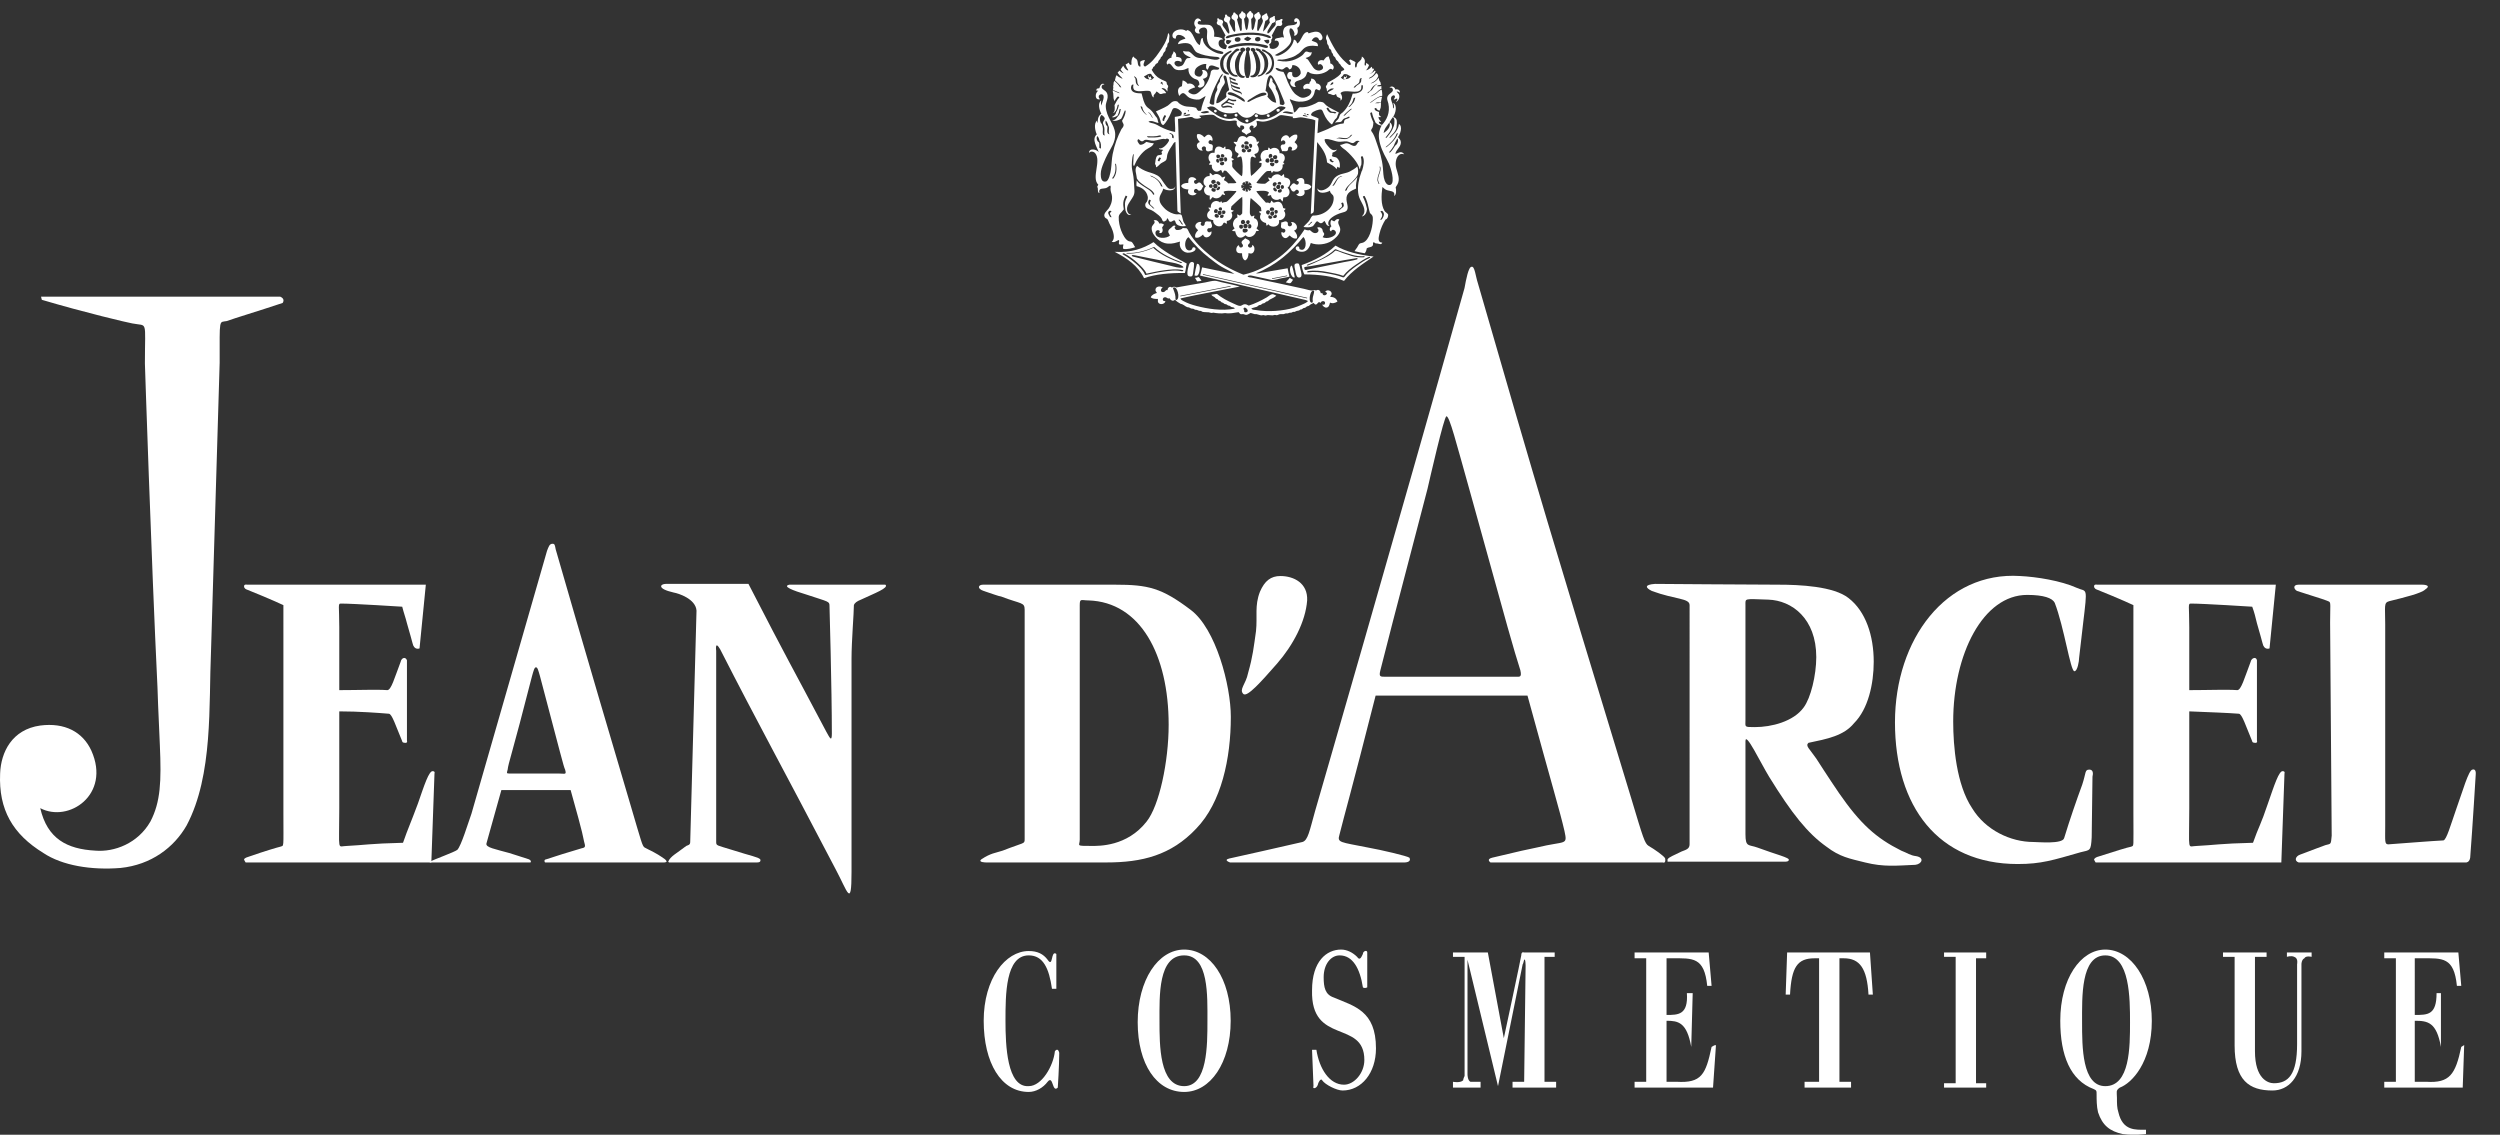 <?xml version="1.0" encoding="UTF-8" standalone="no"?>
<svg
   xmlns:dc="http://purl.org/dc/elements/1.1/"
   xmlns:cc="http://creativecommons.org/ns#"
   xmlns:rdf="http://www.w3.org/1999/02/22-rdf-syntax-ns#"
   xmlns:svg="http://www.w3.org/2000/svg"
   xmlns="http://www.w3.org/2000/svg"
   xmlns:sodipodi="http://sodipodi.sourceforge.net/DTD/sodipodi-0.dtd"
   xmlns:inkscape="http://www.inkscape.org/namespaces/inkscape"
   viewBox="0 0 194.025 88.067"
   height="88.067"
   width="194.025"
   xml:space="preserve"
   id="svg2"
   version="1.1"
   sodipodi:docname="logo_jda_aktuell-bila.svg"
   inkscape:version="0.92.5 (2060ec1f9f, 2020-04-08)"><rect x="0" y="0" width="194.025" height="88.067" fill="#333333" stroke="none"/><sodipodi:namedview
     pagecolor="#ffffff"
     bordercolor="#666666"
     borderopacity="1"
     objecttolerance="10"
     gridtolerance="10"
     guidetolerance="10"
     inkscape:pageopacity="0"
     inkscape:pageshadow="2"
     inkscape:window-width="1307"
     inkscape:window-height="480"
     id="namedview56"
     showgrid="false"
     inkscape:zoom="0.48041192"
     inkscape:cx="-355.72207"
     inkscape:cy="44.031658"
     inkscape:window-x="0"
     inkscape:window-y="0"
     inkscape:window-maximized="0"
     inkscape:current-layer="svg2" /><defs
     id="defs6" /><g
     id="g12"
     transform="matrix(0.034,0,0,-0.034,-1.3975451e-4,88.067)"
     style="fill:#ffffff"><path
       inkscape:connector-curvature="0"
       d="m 774.441,1158.6 c 0,48.49 -3.601,53.88 3.59,53.88 28.731,0 140.098,-7.18 140.098,-7.18 3.594,-14.37 7.184,-23.34 10.781,-37.72 5.383,-17.96 12.582,-44.9 12.582,-44.9 3.59,-17.96 16.16,-12.57 16.16,-12.57 L 972.02,1255.6 H 564.273 c 0,0 -7.183,1.79 -7.183,-3.6 0,-5.39 5.398,-7.18 5.398,-7.18 53.883,-21.57 84.414,-35.92 84.414,-35.92 V 1144.23 736.5 c 0,-86.23 1.797,-75.441 -7.179,-79.051 -7.188,-1.781 -32.328,-8.961 -73.649,-23.347 0,0 -7.183,-1.782 -8.984,-5.391 0,-1.793 3.601,-7.172 3.601,-7.172 H 984.59 l 7.183,202.961 c 1.801,5.398 -3.589,5.398 -3.589,5.398 -8.981,1.793 -19.762,-32.339 -34.129,-73.66 -17.961,-48.488 -21.555,-53.867 -34.121,-89.797 -75.454,-1.793 -89.821,-5.382 -127.532,-7.179 -23.347,0 -17.961,-17.981 -17.961,86.218 v 220.93 c 44.899,0 91.598,-3.59 113.153,-5.39 7.187,0 16.168,-28.739 30.535,-62.86 0,-3.609 5.391,-3.609 8.984,-3.609 3.59,1.808 1.797,5.39 1.797,5.39 v 183.229 c -3.597,8.98 -12.566,5.38 -14.367,-3.61 -14.371,-37.71 -21.551,-64.65 -30.539,-64.65 -23.352,1.78 -66.461,0 -109.563,0 v 143.69"
       style="fill:#ffffff;fill-opacity:1;fill-rule:nonzero;stroke:none"
       id="path14" /><path
       inkscape:connector-curvature="0"
       d="m 1898.86,916.109 c 0,-21.558 -5.39,-8.968 -12.57,3.602 -84.42,159.849 -84.42,156.259 -177.82,337.679 h -188.61 c -12.57,0 -21.55,-10.78 17.97,-19.75 10.77,-1.8 50.29,-14.39 52.08,-41.31 l -14.37,-528.092 c 0,-7.187 -5.38,-7.187 -8.98,-8.976 -23.35,-17.973 -35.92,-23.352 -41.3,-35.922 l 1.78,-1.801 h 201.18 c 5.39,0 8.98,1.801 7.18,7.172 -5.38,5.391 -19.75,7.199 -64.66,21.559 -34.12,10.781 -35.92,8.992 -35.92,17.968 v 436.482 c 0,0 -3.6,25.14 8.98,3.58 88.02,-172.429 138.31,-262.241 264.04,-502.941 26.95,-50.289 35.92,-89.8 35.92,-5.379 v 486.77 c 0,39.52 5.4,104.18 5.4,122.15 1.8,5.39 7.18,8.97 16.16,12.57 30.53,14.37 64.67,26.94 55.68,34.13 h -219.13 c -16.17,-3.6 5.38,-12.57 41.31,-23.35 48.5,-16.17 50.29,-14.38 50.29,-25.15 0,0 5.39,-190.4 5.39,-290.991"
       style="fill:#ffffff;fill-opacity:1;fill-rule:nonzero;stroke:none"
       id="path16" /><path
       inkscape:connector-curvature="0"
       d="m 2876,1239.43 c -12.57,-32.34 -5.39,-55.69 -8.98,-89.81 -5.39,-37.72 -7.2,-57.47 -17.96,-95.2 -5.39,-26.94 -21.56,-37.73 -10.78,-48.5 8.99,-7.19 39.51,26.94 77.24,70.05 35.93,41.33 64.66,95.2 68.25,143.71 1.82,39.5 -30.55,55.67 -61.07,55.67 -21.55,0 -35.92,-10.78 -46.7,-35.92"
       style="fill:#ffffff;fill-opacity:1;fill-rule:nonzero;stroke:none"
       id="path18" /><path
       inkscape:connector-curvature="0"
       d="m 4754.82,1165.79 c 10.79,89.8 9,71.85 -14.36,82.62 -35.92,16.16 -91.6,25.15 -129.32,26.94 -168.85,10.79 -285.59,-143.69 -285.59,-334.088 0,-192.192 98.78,-323.321 280.2,-323.321 53.88,0 80.83,8.977 143.7,26.95 21.56,5.379 23.35,1.789 25.14,34.121 l 1.8,138.308 c 1.8,7.192 1.8,16.168 -7.18,16.168 -10.78,0 -7.19,-7.187 -16.17,-34.129 -12.58,-34.129 -28.74,-80.828 -41.31,-122.14 -3.6,-14.367 -59.28,-8.981 -70.06,-8.981 -52.09,0 -109.57,26.942 -140.1,77.242 -35.94,53.879 -43.11,141.891 -43.11,197.579 0,154.471 68.26,289.181 168.83,289.181 37.74,0 57.49,-7.18 62.89,-17.95 21.55,-55.69 35.92,-156.28 44.9,-156.28 7.18,0 10.78,23.35 10.78,30.54 0,0 5.38,44.9 8.96,77.24"
       style="fill:#ffffff;fill-opacity:1;fill-rule:nonzero;stroke:none"
       id="path20" /><path
       inkscape:connector-curvature="0"
       d="m 501.41,1762.13 c 0,104.18 -1.785,91.6 16.172,95.2 19.762,7.19 68.246,21.55 127.52,41.31 0,0 7.199,8.98 -5.379,14.37 H 93.68 l 1.793,-7.18 c 96.988,-28.74 195.777,-52.1 206.558,-53.89 35.934,-7.19 28.739,10.77 28.739,-91.62 0,0 14.371,-441.85 28.742,-740.02 0,-5.4 1.793,-52.101 5.39,-131.128 3.598,-82.633 1.801,-129.332 -21.55,-174.231 -28.75,-50.293 -82.629,-70.05 -125.739,-66.461 -64.66,3.59 -109.57,26.942 -125.734,97 64.664,-34.128 161.66,30.532 116.742,131.11 -19.75,43.121 -61.058,64.672 -116.742,57.48 C 27.211,925.09 2.062,873.012 0.273,824.512 -3.32,741.879 29.016,686.199 99.062,643.09 142.164,614.352 208.621,603.57 275.094,608.961 c 70.047,7.18 122.136,46.707 150.879,97 61.07,114.949 50.289,276.609 55.687,396.959 l 19.75,659.21"
       style="fill:#ffffff;fill-opacity:1;fill-rule:nonzero;stroke:none"
       id="path22" /><path
       inkscape:connector-curvature="0"
       d="m 1144.46,786.781 h 158.06 c 32.33,-114.953 26.95,-102.383 30.54,-116.75 3.59,-12.582 3.59,-14.371 -5.39,-16.16 -35.92,-10.781 -53.88,-16.172 -80.83,-25.152 -1.8,0 -5.4,-1.789 -3.59,-5.391 0,-1.789 1.79,-1.789 1.79,-1.789 h 271.22 c 0,0 3.6,0 5.4,1.789 0,1.793 -1.8,3.602 -3.6,5.391 -25.14,17.961 -34.12,19.761 -46.7,26.941 -5.38,3.59 -7.18,12.578 -30.53,91.61 -105.98,357.44 -172.44,589.15 -172.44,589.15 -1.8,8.98 -1.8,12.59 -7.18,12.59 -7.19,0 -8.99,-7.19 -12.57,-16.18 L 1076.2,732.898 c -7.19,-19.757 -23.35,-73.648 -32.33,-82.617 -7.19,-5.39 -52.097,-21.562 -62.87,-26.953 v -1.789 h 229.91 c 0,0 3.6,3.582 -3.59,7.18 -26.94,8.98 -28.74,8.98 -44.9,14.371 -32.34,8.98 -53.89,12.57 -52.09,21.558 3.6,14.372 5.38,17.954 34.13,122.133 m 70.05,260.449 c 3.59,12.58 5.38,19.77 8.98,19.77 3.6,0 5.38,-7.19 8.98,-19.77 48.5,-183.199 53.89,-206.55 57.48,-213.742 3.59,-12.578 0,-8.976 -14.38,-8.976 h -113.15 c -7.19,0 -5.39,1.789 -3.59,8.976 1.8,16.172 8.97,30.543 55.68,213.742"
       style="fill:#ffffff;fill-opacity:1;fill-rule:nonzero;stroke:none"
       id="path24" /><path
       inkscape:connector-curvature="0"
       d="m 2338.94,675.422 c 0,-12.582 0,-7.184 -50.3,-26.942 -16.16,-5.39 -26.94,-5.39 -48.49,-19.761 -8.99,-7.18 10.77,-7.18 10.77,-7.18 h 274.83 c 80.83,0 147.28,16.16 204.76,77.231 57.48,59.281 79.04,159.871 79.04,255.07 0,71.84 -34.13,201.17 -91.61,244.28 -66.47,50.29 -97,57.47 -172.44,57.47 h -301.77 c -10.77,0 -14.36,-8.98 1.8,-14.36 16.17,-5.39 35.93,-12.57 39.52,-12.57 46.7,-17.97 53.89,-12.58 53.89,-30.54 z m 125.73,533.468 c 0,16.17 3.6,10.78 19.75,10.78 118.56,-3.59 183.22,-123.94 183.22,-283.799 0,-84.422 -21.55,-185.012 -50.29,-220.941 -44.9,-57.489 -109.57,-55.68 -125.74,-55.68 -37.72,0 -26.94,0 -26.94,14.371 v 535.269"
       style="fill:#ffffff;fill-opacity:1;fill-rule:nonzero;stroke:none"
       id="path26" /><path
       inkscape:connector-curvature="0"
       d="m 3140.04,1002.34 h 346.68 c 57.47,-210.16 73.63,-262.262 84.41,-308.961 7.19,-34.129 3.59,-21.551 -62.87,-37.711 -34.12,-7.188 -26.94,-5.387 -102.37,-23.348 -14.39,-3.601 -3.6,-10.781 -3.6,-10.781 h 393.37 c 0,0 7.19,-3.598 5.39,8.981 -1.81,5.378 -25.15,21.55 -37.71,28.73 -8.99,5.391 -12.58,17.961 -39.53,107.781 -186.82,614.299 -206.56,678.959 -350.26,1176.509 -5.39,16.17 -7.19,39.52 -14.37,37.72 -7.19,0 -12.58,-28.74 -16.17,-48.48 C 3188.54,1383.14 3001.73,738.281 3001.73,738.281 2989.16,693.379 2985.58,671.828 2973,668.238 2863.43,643.09 2893.96,650.281 2805.95,630.52 c -14.38,-3.59 1.8,-8.981 1.8,-8.981 h 398.75 c 0,0 16.17,0 10.79,10.781 -3.6,3.578 -64.67,17.961 -95.2,23.348 -62.88,12.57 -70.06,10.773 -64.69,28.742 12.59,50.281 25.16,91.602 82.64,317.93 m 118.55,472.39 c 5.39,23.35 37.72,165.26 43.12,165.26 7.17,0 21.55,-57.49 53.88,-172.44 93.39,-337.68 97,-350.26 114.96,-407.73 3.59,-16.16 -1.8,-14.39 -10.78,-14.39 H 3161.6 c -10.78,0 -14.37,0 -10.78,14.39 21.54,84.41 17.97,71.84 107.77,414.91"
       style="fill:#ffffff;fill-opacity:1;fill-rule:nonzero;stroke:none"
       id="path28" /><path
       inkscape:connector-curvature="0"
       d="m 5444.58,1165.79 c 0,41.31 -3.59,48.5 8.97,52.08 35.93,8.99 73.66,17.97 82.64,26.95 16.16,10.77 -7.19,10.77 -7.19,10.77 h -282.01 c -14.36,0 -10.77,-10.77 -3.58,-14.36 21.55,-7.19 57.48,-17.97 66.45,-21.56 12.58,-5.38 8.98,1.8 8.98,-50.29 l 3.6,-486.778 c -1.81,-21.551 -1.81,-17.954 -14.37,-21.551 -8.99,-3.602 -25.15,-8.981 -57.48,-21.551 -10.78,-3.602 -14.37,-14.379 -3.6,-17.961 h 382.6 c 0,0 7.18,0 8.97,10.781 5.4,70.039 12.57,188.59 12.57,188.59 1.81,16.168 -7.17,12.578 -7.17,12.578 -8.98,0 -23.35,-52.097 -35.92,-86.218 -14.39,-41.309 -23.35,-73.649 -30.54,-75.442 -34.13,-1.797 -75.44,-5.387 -125.74,-8.976 -8.99,0 -7.18,7.179 -7.18,43.109 v 459.829"
       style="fill:#ffffff;fill-opacity:1;fill-rule:nonzero;stroke:none"
       id="path30" /><path
       inkscape:connector-curvature="0"
       d="m 3856.74,662.852 c 0,-10.782 -8.99,-12.582 -17.97,-16.172 -17.97,-8.981 -28.75,-12.578 -32.33,-17.961 v -5.391 h 269.44 c 0,0 7.17,0 7.17,3.59 3.59,5.402 -28.73,12.57 -71.84,28.75 -19.76,7.184 -26.95,0 -26.95,30.531 v 211.949 c 0,23.352 34.14,-48.488 53.88,-80.82 52.09,-84.43 88.01,-129.34 131.14,-159.879 30.52,-23.347 52.08,-26.929 88.01,-35.91 43.1,-10.801 71.84,-7.187 114.96,-5.398 14.36,1.8 21.54,16.179 1.79,19.757 -14.36,1.801 -19.75,7.192 -34.13,12.582 -57.48,28.739 -93.41,61.071 -141.9,131.122 -23.36,34.128 -52.09,79.039 -52.09,79.039 -16.16,23.347 -25.15,28.73 -17.97,35.918 43.12,8.98 80.84,16.16 104.18,44.91 32.33,32.332 44.91,89.801 44.91,140.101 0,59.28 -17.96,114.96 -57.48,145.49 -34.13,26.95 -111.37,30.53 -159.85,30.53 -48.5,0 -282.01,1.8 -282.01,1.8 -25.14,-1.8 -21.56,-8.98 -7.19,-16.16 53.88,-19.76 86.23,-16.17 86.23,-32.34 z m 127.52,546.038 c 0,16.17 -3.6,14.37 52.09,12.58 53.88,-1.8 109.57,-43.11 109.57,-131.12 0,-41.32 -12.56,-93.409 -28.73,-114.959 -23.36,-32.332 -73.65,-44.903 -111.37,-44.903 -25.16,0 -21.56,0 -21.56,16.153 v 262.249"
       style="fill:#ffffff;fill-opacity:1;fill-rule:nonzero;stroke:none"
       id="path32" /><path
       inkscape:connector-curvature="0"
       d="m 4997.31,1158.6 c 0,48.49 -3.58,53.88 3.61,53.88 28.73,0 140.1,-7.18 140.1,-7.18 5.39,-14.37 7.18,-23.34 10.78,-37.72 5.38,-17.96 12.58,-44.9 12.58,-44.9 3.58,-17.96 16.16,-12.57 16.16,-12.57 l 14.37,145.49 h -407.74 c 0,0 -7.18,1.79 -7.18,-3.6 0,-5.39 5.38,-7.18 5.38,-7.18 53.89,-21.57 84.42,-35.92 84.42,-35.92 V 1144.23 736.5 c 0,-86.23 1.8,-75.441 -5.39,-79.051 -8.98,-1.781 -32.33,-8.961 -77.23,-23.347 0,0 -5.39,-1.782 -7.18,-5.391 0,-1.793 3.58,-7.172 3.58,-7.172 h 423.91 l 7.18,202.961 c 1.8,5.398 -3.59,5.398 -3.59,5.398 -8.98,1.793 -19.75,-32.339 -34.14,-73.66 -16.15,-48.488 -21.54,-53.867 -34.12,-89.797 -75.43,-1.793 -89.81,-5.382 -127.52,-7.179 -23.36,0 -17.98,-17.981 -17.98,86.218 v 220.93 c 44.92,-1.801 91.62,-3.59 113.17,-5.39 7.2,0 16.18,-28.739 30.54,-62.86 0,-3.609 5.39,-3.609 8.98,-3.609 3.57,1.808 1.8,5.39 1.8,5.39 v 183.229 c -1.8,8.98 -12.57,5.38 -14.37,-3.61 -14.37,-37.71 -21.55,-64.65 -30.55,-64.65 -23.34,1.78 -66.45,0 -109.57,0 v 143.69"
       style="fill:#ffffff;fill-opacity:1;fill-rule:nonzero;stroke:none"
       id="path34" /><path
       inkscape:connector-curvature="0"
       d="m 2809.21,260.16 c 0,96.18 -46.42,162.512 -106.12,162.512 -59.7,0 -106.13,-69.641 -106.13,-165.82 0,-96.192 43.11,-159.192 106.13,-159.192 59.7,0 106.12,66.32 106.12,162.5 m -53.06,0 c 0,-56.379 0,-149.238 -53.06,-149.238 -56.38,0 -56.38,92.859 -56.38,149.238 0,56.379 -3.32,149.238 56.38,149.238 56.37,0 53.06,-92.859 53.06,-149.238"
       style="fill:#ffffff;fill-opacity:1;fill-rule:nonzero;stroke:none"
       id="path36" /><path
       inkscape:connector-curvature="0"
       d="m 3731.17,107.602 v 13.269 h 26.53 v 281.91 h -26.53 v 13.258 h 169.14 l 6.63,-76.277 h -9.95 c -6.64,66.328 -33.16,63.019 -79.6,63.019 h -13.25 V 273.422 c 26.51,0 49.74,0 46.43,49.758 h 13.26 l -3.32,-122.719 c -9.94,56.379 -29.86,59.699 -56.37,59.699 V 120.871 h 23.2 c 56.39,-3.32 66.33,16.578 79.6,79.59 9.94,6.629 9.94,3.32 9.94,3.32 l -6.63,-96.179 h -179.08"
       style="fill:#ffffff;fill-opacity:1;fill-rule:nonzero;stroke:none"
       id="path38" /><path
       inkscape:connector-curvature="0"
       d="m 4119.19,107.602 v 13.269 h 33.15 v 281.91 h -9.94 c -39.78,0 -53.04,-19.91 -56.38,-82.91 h -9.95 l 3.32,96.168 h 189.04 l 6.63,-96.168 h -9.95 c -3.32,59.68 -19.9,82.91 -56.37,82.91 h -9.96 v -281.91 h 26.53 v -13.269 h -106.12"
       style="fill:#ffffff;fill-opacity:1;fill-rule:nonzero;stroke:none"
       id="path40" /><path
       inkscape:connector-curvature="0"
       d="m 4437.57,107.602 v 9.949 h 26.52 V 406.09 h -26.52 v 9.949 h 96.17 v -13.258 h -23.21 v -285.23 h 23.21 v -9.949 h -96.17"
       style="fill:#ffffff;fill-opacity:1;fill-rule:nonzero;stroke:none"
       id="path42" /><path
       inkscape:connector-curvature="0"
       d="m 5074.32,406.09 v 9.961 h 99.49 v -9.961 h -26.53 V 190.512 c 0,-63.012 29.84,-72.961 43.11,-72.961 33.16,0 53.06,19.898 53.06,89.539 V 389.5 c 0,0 3.32,13.281 -6.63,16.59 -6.63,3.32 -16.6,0 -16.6,0 v 9.961 h 56.39 v -9.961 c 0,0 -13.25,3.32 -16.58,-3.309 -6.63,-3.32 -6.63,-13.281 -6.63,-13.281 V 190.512 c 0,-59.703 -29.85,-89.543 -66.32,-89.543 -53.08,0 -86.23,23.211 -86.23,102.812 V 406.09 h -26.53"
       style="fill:#ffffff;fill-opacity:1;fill-rule:nonzero;stroke:none"
       id="path44" /><path
       inkscape:connector-curvature="0"
       d="m 3316.62,107.602 v 13.269 c 0,0 16.58,-3.32 23.22,3.309 0,3.32 3.3,9.949 3.3,9.949 V 406.09 h -26.52 v 9.949 h 79.59 l 36.49,-195.68 c 0,0 39.8,185.731 39.8,189.051 0,9.942 6.62,6.629 6.62,6.629 h 69.66 v -9.949 h -23.23 V 120.871 h 26.54 v -13.269 h -99.49 v 13.269 h 26.52 l 3.32,265.309 c 0,0 0,16.601 -3.32,13.281 -3.32,-13.281 -3.32,-9.961 -3.32,-9.961 l -56.37,-278.578 -69.64,288.539 V 376.238 137.449 c 0,0 0,-13.269 6.63,-16.578 h 23.22 v -13.269 h -63.02"
       style="fill:#ffffff;fill-opacity:1;fill-rule:nonzero;stroke:none"
       id="path46" /><path
       inkscape:connector-curvature="0"
       d="m 2998.24,110.922 -3.3,82.906 h 9.93 c 6.64,-43.109 29.86,-79.598 63.02,-79.598 23.21,0 46.44,26.532 46.44,56.391 0,92.867 -122.71,33.16 -119.39,159.188 0,66.332 33.16,92.871 66.31,92.871 13.28,0 26.54,-6.641 36.48,-16.59 6.64,-9.949 9.97,0 13.28,6.629 0,6.64 9.95,9.961 9.95,3.32 v -79.598 c -6.63,-3.312 -9.95,0 -9.95,0 -6.64,43.11 -23.22,72.969 -53.06,72.969 -19.9,0 -36.49,-19.91 -36.49,-49.762 0,-23.207 3.32,-39.777 23.21,-46.418 46.43,-19.91 96.19,-29.859 96.19,-116.089 0,-56.379 -33.16,-96.161 -76.29,-96.161 -13.26,0 -39.79,13.25 -46.43,23.2 -3.31,6.629 -9.95,-6.629 -9.95,-9.95 -3.32,-9.949 -13.25,-9.949 -9.95,-3.308"
       style="fill:#ffffff;fill-opacity:1;fill-rule:nonzero;stroke:none"
       id="path48" /><path
       inkscape:connector-curvature="0"
       d="m 2411.25,412.719 v -79.59 h -9.96 c -6.63,46.41 -19.89,76.281 -53.05,76.281 -53.07,0 -53.07,-89.551 -53.07,-149.25 0,-56.379 3.32,-152.551 53.07,-149.23 29.84,0 56.38,46.422 59.69,79.59 0,0 6.63,9.949 9.95,-3.321 0,-29.847 -3.32,-79.59 -3.32,-79.59 -13.27,-13.269 -9.94,29.832 -23.21,13.25 -9.95,-13.25 -26.53,-23.199 -43.11,-23.199 -63.01,0 -102.81,66.328 -102.81,162.5 0,96.18 49.74,159.192 102.81,159.192 19.89,0 33.16,-6.633 43.11,-19.903 13.27,-19.91 6.63,23.223 19.9,13.27"
       style="fill:#ffffff;fill-opacity:1;fill-rule:nonzero;stroke:none"
       id="path50" /><path
       inkscape:connector-curvature="0"
       d="m 4911.81,260.16 c 0,92.871 -46.43,162.512 -106.13,162.512 -56.37,0 -102.81,-66.332 -102.81,-162.512 0,-79.59 23.22,-135.98 76.28,-155.879 6.64,-3.312 6.64,-3.312 6.64,-13.261 0,-9.949 0,-26.531 3.31,-39.801 9.95,-29.848 26.53,-43.117 56.38,-49.738 26.53,-3.32 53.06,0 53.06,0 v 9.941 c -23.21,0 -53.06,-3.32 -63,39.797 -3.32,9.953 -3.32,19.902 -3.32,33.16 0,13.281 -3.31,16.59 6.63,23.223 26.53,9.949 72.96,56.378 72.96,152.558 m -49.75,-3.308 c 0,-56.391 0,-145.93 -56.38,-145.93 -53.05,0 -53.05,89.539 -53.05,145.93 0,56.386 -3.32,152.546 53.05,152.546 56.38,0 56.38,-99.488 56.38,-152.546"
       style="fill:#ffffff;fill-opacity:1;fill-rule:nonzero;stroke:none"
       id="path52" /><path
       inkscape:connector-curvature="0"
       d="m 5442.43,107.602 v 13.269 h 26.53 v 281.91 h -26.53 v 13.258 h 169.13 l 6.64,-76.277 h -9.95 c -6.63,66.328 -33.15,63.019 -79.6,63.019 h -16.58 V 273.422 c 29.85,0 49.76,0 49.76,49.758 h 9.95 V 200.461 c -9.95,56.379 -29.86,59.699 -59.71,59.699 V 120.871 h 26.54 c 53.06,-3.32 66.32,16.578 79.59,79.59 9.94,6.629 6.63,3.32 6.63,3.32 l -3.31,-96.179 h -179.09"
       style="fill:#ffffff;fill-opacity:1;fill-rule:nonzero;stroke:none"
       id="path54" /><path
       inkscape:connector-curvature="0"
       d="m 2951.72,1951.39 c -2.37,-1.91 -3.6,-6.87 -6.95,-7.66 -3.05,-0.71 -6.04,1.65 -9.75,1.74 2.63,3.88 6.44,6.55 9.05,10.43 2.73,-1.33 4.85,-3.26 7.65,-4.51"
       style="fill:#ffffff;fill-opacity:1;fill-rule:nonzero;stroke:none"
       id="path56" /><path
       inkscape:connector-curvature="0"
       d="m 2742.65,1949.3 c -3.27,-0.57 -6.27,-1.39 -10.1,-1.39 -1.36,2.93 -3.38,5.19 -4.86,8 2.95,0.41 5.88,0.84 7.99,2.09 2.99,-2.25 4.84,-5.61 6.97,-8.7"
       style="fill:#ffffff;fill-opacity:1;fill-rule:nonzero;stroke:none"
       id="path58" /><path
       inkscape:connector-curvature="0"
       d="m 2955.55,1956.96 c -9.51,-2.75 -15.58,24.83 -6.6,27.13 2.99,-8.25 4.79,-17.7 6.6,-27.13"
       style="fill:#ffffff;fill-opacity:1;fill-rule:nonzero;stroke:none"
       id="path60" /><path
       inkscape:connector-curvature="0"
       d="m 2726.64,1961.48 c 1.43,9.23 3.09,18.25 5.57,26.43 10.69,1.71 6.46,-24.39 0.69,-26.78 -2.46,-1.04 -4.07,0.05 -6.26,0.35"
       style="fill:#ffffff;fill-opacity:1;fill-rule:nonzero;stroke:none"
       id="path62" /><path
       inkscape:connector-curvature="0"
       d="m 2964.59,1988.27 c 2.09,-3.52 2.48,-8.03 3.84,-13.23 1.59,-6.12 6.08,-18.47 -3.14,-18.43 -6.43,0.02 -7.29,9.62 -8.69,16.34 -0.65,3.11 -2.95,11.01 -1.05,13.92 1.44,2.24 6.31,2.74 9.04,1.4"
       style="fill:#ffffff;fill-opacity:1;fill-rule:nonzero;stroke:none"
       id="path64" /><path
       inkscape:connector-curvature="0"
       d="m 2725.6,1989.31 c 0.1,-5.8 -0.54,-10.22 -1.39,-16.01 -0.61,-4.13 -0.8,-11.92 -3.48,-13.56 -2.35,-1.45 -7.57,-0.6 -9.05,1.39 -3.79,5.07 1.77,25.34 4.18,28.52 2.54,3.36 7.2,3.91 9.74,-0.34"
       style="fill:#ffffff;fill-opacity:1;fill-rule:nonzero;stroke:none"
       id="path66" /><path
       inkscape:connector-curvature="0"
       d="m 2730.82,2180.3 c -1.01,-1.78 -3.3,-0.69 -4.53,-2.44 -1.62,-2.3 -0.63,-5.59 1.75,-6.96 4.48,-1.64 5.69,2.43 8.35,2.78 5.31,0.69 6.38,-5.8 10.43,-7.99 -2.83,-3.86 -3.71,-11.55 -10.1,-10.8 -2.48,0.31 -3.49,3.9 -5.9,4.18 -6.65,0.78 -8.22,-10.7 0.69,-9.73 -4.47,-9.6 -25.21,-4.97 -18.43,8.35 -8.06,0.29 -14.4,2.29 -17.05,8 2.67,5.1 8.45,7.09 16.35,6.96 0.23,4.24 -0.36,8.49 2.43,11.12 4.49,4.22 13.71,1.59 16.01,-3.47"
       style="fill:#ffffff;fill-opacity:1;fill-rule:nonzero;stroke:none"
       id="path68" /><path
       inkscape:connector-curvature="0"
       d="m 2938.85,2161.51 c 5.55,4.16 9.02,13.42 3.84,19.48 -2.65,3.1 -6.48,2.97 -10.8,4.52 -0.84,1.95 -0.44,5.12 -1.03,7.31 -2.77,-0.84 -3.45,-3.75 -6.27,-4.52 -6.56,7.94 -20.14,3.34 -22.62,-5.22 -2.36,0.75 -4.91,1.35 -7.3,2.09 0.43,-3.3 2.52,-4.9 3.48,-7.66 -3.74,-0.27 -7.58,-5.9 -10.44,-6.61 -1.19,-0.29 -16.09,-0.42 -19.83,2.09 2.8,4.74 20.09,25.22 24,26.44 3.16,0.97 5.98,-0.22 9.06,1.04 0.84,-1.46 1.01,-3.62 2.09,-4.87 2.17,0.49 1.93,3.39 4.16,3.83 11.19,-4.22 22.79,2.51 20.53,14.96 1.48,0.39 2.85,0.85 4.17,1.4 -0.48,1.83 -2.46,2.16 -2.78,4.16 6.67,7.54 4.37,21.33 -8.35,20.53 1.1,11.61 -13.29,15.89 -20.52,9.06 -1.74,0.97 -2.89,4.22 -4.88,3.81 -0.75,-1.55 -0.3,-4.33 -1.39,-5.56 -14.38,1.37 -20.65,-13.08 -13.91,-23.66 -2.31,-1.41 -5.45,-1.97 -6.6,-4.52 1.77,-1.12 4.71,-1.08 6.6,-2.09 -0.25,-2.42 -0.86,-4.47 -1.05,-6.96 -7.6,-7.35 -14.22,-15.7 -22.96,-21.92 -1.77,1.44 -2.61,31.39 -1.38,38.97 0.27,1.67 1.41,4.48 2.77,4.87 3.31,0.96 5.77,-3.1 9.05,-2.09 0.23,3.64 -3.42,5.1 -3.13,7.66 1.94,1.56 4.16,1.47 5.92,2.78 6.17,4.59 4.59,13.04 0.35,18.78 1.08,2.78 4.46,5.01 4.51,7.66 -2.14,0.06 -3.42,-0.76 -5.56,-0.7 0.52,11.76 -16,18.38 -22.62,8.7 -3.81,4.39 -11.54,6.06 -16.7,2.09 -3.42,-2.64 -3.69,-7.54 -5.91,-11.14 -2.8,-0.4 -5.13,0.87 -7.31,0 0.05,-3.13 4.74,-4.52 5.92,-7.65 -3.07,-3.21 -4.36,-8.78 -2.09,-13.21 1.74,-3.42 5.9,-3.98 7.66,-6.62 -0.77,-3.06 -3.15,-4.49 -3.48,-7.99 3.75,-0.05 5.29,2.13 8.69,2.42 4.63,-4.49 4.64,-40.35 2.09,-45.22 -4.49,1.91 -21.19,18.52 -21.91,21.57 -1.04,4.35 1.67,9.74 -1.75,13.57 1.45,1.45 4.57,1.23 5.22,3.48 -1.2,1.91 -4.4,1.85 -5.56,3.82 5.23,9.73 -0.13,22.28 -12.88,19.15 -1.33,1.09 -0.14,4.71 -1.04,6.25 -2.72,-0.18 -2.48,-3.32 -4.87,-3.83 -2.91,2 -6.32,3.9 -10.09,3.83 -7.51,-0.16 -9.07,-6.93 -9.74,-14.61 -14.77,3.14 -17.15,-14.86 -9.04,-20.88 -0.89,-2.23 -3.06,-3.2 -3.48,-5.91 2.08,-0.51 5.13,-0.13 6.61,-0.35 -1.45,-8.22 4.01,-15.6 11.13,-15.65 3.93,-0.03 6.15,2.62 9.74,3.82 2,-1.82 2.03,-5.62 4.52,-6.96 0.97,1.7 0.92,4.44 2.44,5.57 1.71,0.09 2.64,-0.61 4.52,-0.35 4.51,-4.08 21.03,-22.09 23.66,-27.83 -5.12,-1.48 -12.95,-0.25 -18.78,-1.03 -2.43,3.25 -5.82,5.54 -9.75,7.29 0.51,3.21 2.64,4.8 3.13,8.01 -2.62,0.81 -4.67,-1.79 -7.65,-1.74 -3.29,6.59 -13.77,11.33 -20.53,4.87 -2.61,1.68 -4,4.58 -7.29,5.56 0.26,-2.82 -0.52,-4.59 -0.36,-7.3 -13.82,0.75 -18.86,-16.3 -8.35,-23.31 -8.84,-7.25 -3.44,-21.48 8.71,-21.22 0.19,-3.16 -0.45,-7.16 0.33,-9.74 3.14,1.16 3.67,4.91 6.61,6.26 7.25,-6.26 18.83,-1.29 21.23,6.26 2.5,-0.39 4.34,-1.46 6.95,-1.74 -0.42,3.29 -3.02,4.39 -3.48,7.65 5.28,3.34 14.95,2.22 23.66,1.74 2.06,-0.11 4.31,0.82 5.57,-1.04 -4.2,-6.1 -20.25,-22.58 -21.92,-23.31 -3.19,-1.39 -6.99,-0.52 -10.09,-2.78 -1.46,0.97 -1.67,3.2 -3.13,4.17 -0.77,-1.08 -1.09,-2.62 -2.43,-3.13 -8.59,8.05 -23.07,0.49 -20.53,-11.83 h -5.91 c 0.72,-2.4 2.66,-3.59 3.82,-5.55 -2.8,-3.16 -6.03,-5.39 -6.61,-10.1 -1.03,-8.38 5.83,-12.12 13.92,-12.87 -1.84,-10.53 12.24,-18.18 19.83,-12.18 2.33,1.85 2.16,4.78 4.87,6.61 2.49,-0.52 3.69,-2.33 6.26,-2.78 v 6.61 c 9.55,0.03 15.8,10.67 10.44,19.13 1.61,1.64 4.2,2.3 5.56,4.18 -1.98,1.14 -5.52,0.74 -6.6,2.78 -0.28,2.94 1.11,4.22 1.04,6.96 8.23,7.3 15.64,15.43 24.7,21.91 1.01,-9.84 -0.02,-25.7 0,-37.92 -1.61,-1.75 -3.05,-3.68 -5.22,-4.87 -2.35,0.51 -4.44,2.93 -6.61,2.44 0.24,-2.32 1.1,-4 1.04,-6.61 -8.49,-3 -14.57,-16.57 -6.61,-25.05 -1.55,-2.27 -4.77,-2.88 -5.56,-5.91 1.97,-0.58 4.75,-0.35 6.95,-0.7 1.15,-5.56 3.55,-12 8.35,-13.91 6.03,-2.41 11.4,1.52 15.31,4.87 7.68,-9.3 22.61,-1.24 24.01,9.04 1.91,0.75 5.23,0.1 6.62,1.39 -1.7,2.02 -4.42,3.02 -5.58,5.57 6.26,6.84 3.88,21.58 -5.92,22.96 -0.18,2.51 1.19,3.45 1.05,5.91 -2.62,-0.16 -3.77,-1.79 -6.25,-2.08 -3.01,2.19 -4.45,5.71 -4.18,10.43 0.57,9.76 -0.31,23.94 2.09,31.66 5,-4.13 22.27,-18.96 23.3,-21.92 0.92,-2.62 0,-5.32 1.39,-7.99 -2.13,-0.2 -4.28,-0.37 -5.9,-1.05 0.55,-2.7 3.62,-2.84 4.51,-5.22 -6.44,-10.38 2.72,-19.57 11.48,-20.86 0.22,-2.11 0.5,-4.14 1.04,-5.93 2.68,-0.11 2.66,2.45 4.52,3.13 6.24,-9.9 27.77,-6.45 24.02,9.05 11.25,-0.15 19.15,12.2 11.48,21.57 0.86,1.91 3.42,2.13 3.48,4.87 -1.68,0.53 -3.56,0.85 -5.23,1.39 -1.4,7.22 -4.03,13.03 -10.09,14.26 -5.11,1.06 -8.86,-2.24 -11.83,-1.74 -2.65,0.45 -2.87,4.5 -5.22,4.18 -0.88,-2.13 -1.66,-4.36 -3.12,-5.92 -1.93,1.37 -5.88,2.43 -9.05,1.41 -5.89,6.23 -21.48,23.36 -21.92,26.42 9,0.95 24.48,2.48 28.88,-3.47 -0.98,-2.39 -2.99,-3.74 -3.48,-6.61 1.92,-1.32 5.29,0.95 8.01,1.04 0.39,-9.68 13.05,-14.32 20.86,-8.35 2.15,-1.91 3.18,-4.94 5.92,-6.26 0.76,3.07 0.35,7.3 1.73,9.75 14.23,-2.05 17.91,15.09 9.05,21.56 m -33.4,49.05 c -3.16,-0.61 -6.78,2.6 -6.6,5.58 0.25,4.42 4.98,0.23 9.04,2.42 2.66,-2.69 0.35,-7.46 -2.44,-8 m 12.87,12.18 c 1.02,-5.23 -6.75,-7.57 -9.38,-2.79 0.02,1.73 0.4,3.08 0.69,4.53 3.07,1.93 8.05,1.66 8.69,-1.74 m -8,13.22 c 3.57,0.53 5.29,-1.64 5.23,-4.53 -0.12,-5.92 -9.1,-6.43 -9.75,-0.68 -0.35,3.32 1.78,4.79 4.52,5.21 m -8,-16.7 c -5.52,0.83 -6.32,11.61 2.45,10.09 5.19,-2.37 3.87,-11.03 -2.45,-10.09 m -0.69,19.48 c 2.33,-0.61 3.68,-4.63 2.08,-7.65 -2.01,-0.54 -3.87,-1.24 -6.26,-1.39 -3.32,3.79 -0.75,10.33 4.18,9.04 m -4.87,-10.78 c -0.69,-2.16 1.1,-4.96 0.69,-6.61 -0.97,-4.03 -7.86,-2.71 -8.7,0.69 -1.04,4.22 2.6,8.41 8.01,5.92 m -104.02,2.79 c -1.44,-0.3 -3.99,1.03 -5.57,1.73 -2.61,11.31 13.35,4.3 5.57,-1.73 m -16.01,4.86 c 2.53,3.52 8.82,1.15 8.7,-2.44 -0.16,-5.26 -10.57,-6.81 -8.7,2.44 m 4.87,-8.35 c 0.06,-2.86 1.41,-4.38 1.74,-6.96 -6.95,-6.45 -11.33,9.71 -1.74,6.96 m 4.53,3.13 c 2.94,0.81 6.22,-0.1 6.95,-2.43 1.63,-5.12 -3.29,-7.56 -6.95,-6.61 -4.13,1.08 -4.54,7.81 0,9.04 m -1.39,-11.83 c 1.79,1.53 6.66,2.64 9.04,1.39 3.92,-8.52 -10.63,-10.06 -9.04,-1.39 m 10.08,3.48 c 0.13,2.13 -0.9,5.86 -0.69,8 9.13,5.85 9.75,-12.16 0.69,-8 m -20.17,-49.4 c -1.69,-0.98 -3.96,-1.38 -5.22,-2.78 -1.8,1.06 -3.57,1.54 -4.18,3.13 -3.13,8.19 12.41,9.85 9.4,-0.35 m -14.96,-6.96 c 0.16,3.35 4.94,5.46 8.01,2.44 0.37,-1.74 0.02,-2.97 0.34,-5.22 -3.19,-3.29 -8.56,-1.41 -8.35,2.78 m 6.61,-5.91 c 2.17,2.96 5.56,-0.48 8.35,-1.04 3.59,-10.63 -13.8,-6.37 -8.35,1.04 m 8.35,0.35 c -6.21,-0.45 -8.18,9.88 -0.35,10.43 6.17,0.44 6.96,-9.95 0.35,-10.43 m 1.74,-1.39 c 1.87,1.95 4.04,3.61 5.56,5.91 8.54,-2.23 -2.9,-14.02 -5.56,-5.91 m 5.21,8.35 c -1.71,1.76 -3.36,3.59 -5.21,5.21 1.92,11.05 16.31,-3.42 5.21,-5.21 m 7.66,-51.84 c 0.06,-2.42 0.4,-3.58 -0.7,-5.22 -1.85,-0.64 -3.97,0.71 -5.91,1.05 -3.39,4.81 4.11,8.06 6.61,4.17 m -9.4,-4.86 c 0.21,-2.76 -1.11,-4 -1.73,-5.92 -12.43,-3.67 -5.93,15 1.73,5.92 m -7.3,-13.23 c -0.33,2.99 2.23,5.51 5.22,4.87 2.06,-0.43 3.26,-3.9 4.87,-4.52 -0.5,-6.75 -9.6,-4.7 -10.09,-0.35 m 11.13,12.18 c 7.18,1.05 6.1,-10.19 0.35,-10.09 -5.73,0.1 -6.38,9.2 -0.35,10.09 m 4.18,-16.7 c -1.11,0.14 -3.48,0.72 -3.13,3.82 0.26,2.32 2.89,3.56 4.87,3.83 5.75,0.81 4.46,-8.51 -1.74,-7.65 m 2.08,9.74 c 0.26,2.46 -0.43,3.97 -0.34,6.27 2.05,1.48 4.97,1.51 6.95,0 2.77,-4.75 -2.43,-9.46 -6.61,-6.27 m 66.1,144.02 c -0.62,-4.2 -9.72,-5.36 -9.39,-0.34 0.12,1.62 4.22,4.27 5.57,4.52 2.52,0.46 4.33,-0.88 3.82,-4.18 m -15.31,9.4 c 2.91,7.94 15.08,-1.68 8.01,-6.25 -3.63,-2.36 -9.16,-0.2 -8.01,6.25 m 10.1,3.48 c 0.37,2.89 3.48,3.42 5.57,2.08 3.28,-2.1 2.61,-10.64 -3.83,-8.35 0.63,3.66 -2.09,3.61 -1.74,6.27 m -1.4,1.39 c -3.07,-0.54 -6.8,-0.99 -8.7,0.69 -3.43,9.32 13.66,7.9 8.7,-0.69 m -8.7,-2.09 c -0.49,-1.71 -1.68,-2.72 -1.38,-5.22 -9.86,-4.51 -6.15,13.65 1.38,5.22 m -6.26,-11.48 c 0.18,2.2 2.31,4.19 3.83,4.18 2.49,-0.03 3.86,-4.25 5.91,-4.53 -0.76,-7.1 -10.17,-5.38 -9.74,0.35 m 4.53,-158.99 c 2.36,-0.62 3.1,-3.6 3.82,-7.3 -2.77,-0.51 -3.11,-2.6 -5.91,-2.44 -6.92,0.41 -5.12,11.66 2.09,9.74 m 9.04,-13.21 c 0.55,-5.43 -6.99,-8.12 -9.74,-2.79 -1.62,9.29 9.15,8.69 9.74,2.79 m -19.13,0 c 0.82,2.62 5.58,3.38 8,1.04 -0.25,-2.23 0.4,-3.54 0.36,-5.57 -3.15,-5.13 -10.16,-1.17 -8.36,4.53 m 7.65,-10.09 c 0.55,5.27 4.25,2.55 9.39,3.13 8.9,-6.75 -10.55,-14.27 -9.39,-3.13 m 11.48,22.61 c 6.83,1.3 5.35,-9.16 0.35,-9.05 -4.12,0.1 -5.97,7.98 -0.35,9.05 m 1.05,-17.74 c 0.4,2.95 0.75,4.78 0,7.65 9.65,5.93 10.4,-12.74 0,-7.65 m 8.01,91.49 c -1.72,-0.67 -3.58,0.58 -5.58,0.7 1.15,-1.41 3.39,-1.71 4.52,-3.13 -0.6,-2.18 -2,-3.57 -4.17,-4.18 -1.64,1.03 -2.35,2.99 -3.48,4.52 -0.69,-1.4 0.27,-4.11 0.35,-5.91 -1.37,-0.73 -4.1,-0.28 -5.57,0 0.12,2.32 0.71,4.17 1.04,6.26 -1.62,-1.26 -1.94,-3.84 -3.48,-5.22 -2.41,0.71 -4.49,1.77 -5.21,4.18 1.01,1.88 3.07,2.72 4.88,3.83 -1.59,0.42 -3.8,-1.54 -5.93,-1.74 -0.94,1.59 -1.66,5.53 -0.35,7.3 2.98,0.19 4.25,-1.32 6.61,-1.74 -1.21,1.68 -4.17,1.63 -5.21,3.49 0.61,2.63 2.23,4.25 4.53,5.21 2.27,-0.51 1.98,-3.57 3.83,-4.52 0.23,1.07 -1.21,3.43 -1.41,5.21 1.74,1.44 5.49,1.17 7.31,0 0.07,-2.39 -1.19,-3.44 -1.74,-5.21 1.39,-0.1 2.46,3.11 4.18,3.82 2.11,-1.24 3.92,-2.8 4.53,-5.56 -1.48,-1.21 -4.16,-1.18 -5.23,-2.79 2.15,0.07 3.45,0.96 5.91,0.7 0.06,-1.9 0.06,-3.75 -0.33,-5.22 m 38.25,-64.36 c 1.38,4.61 5.8,-0.82 9.05,-1.03 0.59,-7.64 -11.28,-6.43 -9.05,1.03 m 21.22,11.49 c 0.86,-3.4 -0.81,-6.33 -5.91,-5.92 0.55,3.25 -1.98,3.33 -1.73,5.56 0.42,3.68 6.73,3.95 7.64,0.36 m -2.42,-9.4 c 3.25,-5.99 -6.69,-9.49 -8.71,-3.48 2.74,1.13 6.16,8.15 8.71,3.48 m -9.75,-1.39 c -6.2,-0.39 -6.48,8.8 -1.05,10.09 7.93,1.87 6.02,-9.79 1.05,-10.09 m -5.91,15.32 c 0.62,6.81 13.95,4.75 9.04,-3.49 -1.84,-0.38 -5.64,-0.61 -6.6,-0.69 -1.82,0.69 -2.62,2.18 -2.44,4.18 m -1.74,-2.8 c 0.71,-0.91 1.87,-1.38 2.44,-2.43 -0.59,-2.09 -1.47,-3.87 -1.75,-6.27 -8.11,-4.58 -11.26,11.24 -0.69,8.7 m 25.74,58.1 c -1.52,1.26 -4.41,1.14 -6.25,2.09 0.31,9.1 13.34,3.81 6.25,-2.09 m -1.74,-0.35 c 2.7,-1.69 2.19,-7.78 -1.03,-9.04 -11.31,-1.86 -6.25,13.66 1.03,9.04 m -6.26,2.09 c -1.34,-1.68 -3.21,-2.81 -3.47,-5.57 -3.14,-0.35 -4.33,1.25 -5.58,2.79 -2.19,7.78 8.89,9.92 9.05,2.78 m -3.83,-7.65 c 0.94,-2.43 2.51,-4.22 4.53,-5.57 -2.36,-10.22 -15.57,4.9 -4.53,5.57 m 6.62,-5.92 c 3.18,1.2 7.92,4.29 8.69,-0.35 1.17,-7.1 -11.64,-7.8 -8.69,0.35 m 6.6,3.83 c -0.06,2.79 0.22,3.88 0,6.26 9.42,6.05 9.31,-12.1 0,-6.26"
       style="fill:#ffffff;fill-opacity:1;fill-rule:nonzero;stroke:none"
       id="path70" /><path
       inkscape:connector-curvature="0"
       d="m 2845.27,2317.37 c 3.48,0.93 4.67,-0.72 4.52,-3.14 -0.45,-7.6 -12.87,0.87 -4.52,3.14"
       style="fill:#ffffff;fill-opacity:1;fill-rule:nonzero;stroke:none"
       id="path72" /><path
       inkscape:connector-curvature="0"
       d="m 2894.67,2329.19 c 2.15,0.2 3.77,-1.07 3.47,-3.48 -0.89,-7.41 -12.14,2.65 -3.47,3.48"
       style="fill:#ffffff;fill-opacity:1;fill-rule:nonzero;stroke:none"
       id="path74" /><path
       inkscape:connector-curvature="0"
       d="m 2864.4,2327.8 c 2.52,3.41 8.27,0.74 6.97,-3.13 -1.08,-3.18 -8.59,-2.45 -6.97,3.13"
       style="fill:#ffffff;fill-opacity:1;fill-rule:nonzero;stroke:none"
       id="path76" /><path
       inkscape:connector-curvature="0"
       d="m 2795.87,2329.19 c 2.77,0.81 3.9,-0.39 4.17,-2.09 1.29,-7.88 -12.33,-0.29 -4.17,2.09"
       style="fill:#ffffff;fill-opacity:1;fill-rule:nonzero;stroke:none"
       id="path78" /><path
       inkscape:connector-curvature="0"
       d="m 2820.22,2330.24 c 5.17,1.8 5.97,-5.51 2.09,-6.26 -3.66,-0.71 -6.35,4.76 -2.09,6.26"
       style="fill:#ffffff;fill-opacity:1;fill-rule:nonzero;stroke:none"
       id="path80" /><path
       inkscape:connector-curvature="0"
       d="m 2771.52,2338.59 c 2.28,1.65 5.49,0.93 5.91,-1.39 0.95,-5.2 -8.11,-4.87 -5.91,1.39"
       style="fill:#ffffff;fill-opacity:1;fill-rule:nonzero;stroke:none"
       id="path82" /><path
       inkscape:connector-curvature="0"
       d="m 2917.64,2341.71 c 1.87,0.13 3.5,-0.32 3.47,-3.12 -0.06,-4.99 -7.86,-4.57 -7.3,0.35 0.17,1.47 0.69,2.59 3.83,2.77"
       style="fill:#ffffff;fill-opacity:1;fill-rule:nonzero;stroke:none"
       id="path84" /><path
       inkscape:connector-curvature="0"
       d="m 2662.1,2378.18 c -0.02,-0.02 -0.05,-0.05 -0.07,-0.07 0,0 0.08,0.05 0.07,0.07"
       style="fill:#ffffff;fill-opacity:1;fill-rule:nonzero;stroke:none"
       id="path86" /><path
       inkscape:connector-curvature="0"
       d="m 2767.42,2268.87 c -1.98,-0.52 -2.77,1.9 -4.89,1.57 -2.79,-0.43 -4.46,-3.42 -3.81,-6.08 1.93,-4.38 5.71,-2.41 7.8,-4.08 4.17,-3.36 0.25,-8.63 1.46,-13.07 -4.74,-0.64 -10.88,-5.33 -14.76,-0.21 -1.52,2 0.38,5.23 -1.09,7.16 -4.05,5.32 -13.41,-1.49 -6.54,-7.26 -10.02,-3.42 -21.06,14.73 -6.77,19.08 -5.35,6.02 -8.31,11.97 -6.05,17.83 5.53,1.62 10.97,-1.17 16.35,-6.96 3.22,2.78 5.87,6.15 9.71,5.97 6.15,-0.31 10.64,-8.78 8.59,-13.95"
       style="fill:#ffffff;fill-opacity:1;fill-rule:nonzero;stroke:none"
       id="path88" /><path
       inkscape:connector-curvature="0"
       d="m 2948.2,2246.92 c -0.65,1.94 1.7,2.9 1.23,4.99 -0.62,2.75 -3.73,4.22 -6.32,3.39 -4.25,-2.24 -2.02,-5.86 -3.55,-8.07 -3.06,-4.39 -8.58,-0.85 -12.93,-2.36 -0.97,4.67 -6.06,10.49 -1.23,14.7 1.89,1.66 5.24,-0.01 7.06,1.59 5.03,4.4 -2.41,13.28 -7.69,6.02 -4.11,9.77 13.23,22.02 18.56,8.07 5.63,5.76 11.38,9.12 17.37,7.27 2,-5.4 -0.41,-11.02 -5.8,-16.79 2.99,-3.02 6.55,-5.43 6.62,-9.28 0.12,-6.15 -8.02,-11.21 -13.32,-9.53"
       style="fill:#ffffff;fill-opacity:1;fill-rule:nonzero;stroke:none"
       id="path90" /><path
       inkscape:connector-curvature="0"
       d="m 2959.53,2178.36 c 0.98,-1.77 3.2,-0.67 4.41,-2.43 1.57,-2.3 0.61,-5.59 -1.69,-6.95 -4.38,-1.65 -5.55,2.42 -8.13,2.77 -5.18,0.68 -6.23,-5.8 -10.16,-8 2.74,-3.86 3.6,-11.54 9.81,-10.79 2.44,0.31 3.43,3.91 5.76,4.18 6.47,0.77 8.01,-10.69 -0.68,-9.73 4.36,-9.61 24.55,-4.98 17.96,8.34 7.82,0.31 14.01,2.3 16.59,8 -2.6,5.1 -8.22,7.09 -15.92,6.96 -0.22,4.24 0.35,8.49 -2.36,11.14 -4.36,4.22 -13.34,1.57 -15.59,-3.49"
       style="fill:#ffffff;fill-opacity:1;fill-rule:nonzero;stroke:none"
       id="path92" /><path
       inkscape:connector-curvature="0"
       d="m 2742.04,2083.33 c 0.6,-1.95 -1.78,-2.85 -1.37,-4.95 0.54,-2.77 3.61,-4.33 6.23,-3.55 4.3,2.1 2.18,5.79 3.76,7.95 3.19,4.31 8.61,0.61 13,2 0.83,-4.71 5.77,-10.65 0.81,-14.74 -1.93,-1.6 -5.24,0.16 -7.1,-1.4 -5.15,-4.25 2.04,-13.32 7.51,-6.21 3.84,-9.88 -13.84,-21.66 -18.78,-7.55 -5.78,-5.6 -11.62,-8.81 -17.57,-6.78 -1.84,5.45 0.73,11.01 6.29,16.62 -2.91,3.1 -6.39,5.6 -6.36,9.46 0.05,6.14 8.33,10.98 13.58,9.15"
       style="fill:#ffffff;fill-opacity:1;fill-rule:nonzero;stroke:none"
       id="path94" /><path
       inkscape:connector-curvature="0"
       d="m 2827.46,2030.46 c 1.78,-1 0.68,-3.29 2.43,-4.52 2.31,-1.63 5.6,-0.62 6.97,1.75 1.64,4.48 -2.44,5.68 -2.79,8.35 -0.68,5.31 5.8,6.39 8,10.43 3.87,-2.83 11.54,-3.71 10.79,-10.1 -0.28,-2.49 -3.9,-3.49 -4.18,-5.91 -0.77,-6.64 10.7,-8.22 9.74,0.7 9.61,-4.48 4.98,-25.21 -8.34,-18.43 -0.3,-8.06 -2.31,-14.41 -8.01,-17.05 -5.1,2.66 -7.09,8.45 -6.96,16.34 -4.24,0.23 -8.49,-0.36 -11.13,2.44 -4.22,4.49 -1.58,13.71 3.48,16"
       style="fill:#ffffff;fill-opacity:1;fill-rule:nonzero;stroke:none"
       id="path96" /><path
       inkscape:connector-curvature="0"
       d="m 2925.3,2060.42 c 1.98,0.55 2.82,-1.84 4.92,-1.47 2.79,0.49 4.39,3.51 3.7,6.14 -2.02,4.36 -5.76,2.32 -7.88,3.95 -4.24,3.27 -0.41,8.61 -1.72,13.03 4.72,0.73 10.78,5.53 14.75,0.49 1.56,-1.97 -0.26,-5.24 1.23,-7.13 4.16,-5.24 13.38,1.75 6.4,7.39 9.96,3.6 21.35,-14.32 7.13,-18.96 5.49,-5.9 8.55,-11.8 6.4,-17.7 -5.48,-1.72 -10.99,0.96 -16.48,6.64 -3.16,-2.85 -5.74,-6.26 -9.59,-6.15 -6.15,0.18 -10.8,8.56 -8.86,13.77"
       style="fill:#ffffff;fill-opacity:1;fill-rule:nonzero;stroke:none"
       id="path98" /><path
       inkscape:connector-curvature="0"
       d="m 2701.25,2084.62 c -0.78,1.7 -2.99,13.06 -4.17,14.61 -2.22,2.92 -7.72,1.4 -11.84,1.75 -8.2,0.67 -18.37,5.9 -24.36,11.12 -4.42,3.9 -11.06,11.24 -12.87,16.36 -5.06,14.28 5.07,20.17 7.32,31.31 7.13,-4.95 27.15,-7.62 27.47,5.21 -0.94,-1.59 -1.44,-3.58 -2.78,-4.52 -2.09,-1.45 -7.51,-2 -10.79,-1.03 -4.56,1.34 -8.53,7.87 -11.81,12.16 -3.62,4.71 -6.64,10.45 -10.1,13.93 -6.37,6.43 -16.6,8.96 -26.44,12.17 -9.34,3.06 -18.85,8.25 -25.4,13.92 -6.64,-8.26 -1.46,-17.48 -0.69,-26.79 0.04,-0.48 0.03,-0.95 0.05,-1.44 1.1,-1.72 1.92,-3.62 3.41,-5.26 4.06,-4.54 9.08,-7.94 13.98,-11.51 7.68,-5.58 18.95,-10.04 22.73,-19.32 0.34,-0.85 -2.44,-2.08 -2.76,-1.29 -3.87,9.47 -16.59,14.77 -24.52,20.57 -3.66,2.65 -7.68,5.23 -10.73,8.62 -0.87,0.97 -1.58,2.07 -2.28,3.19 -0.37,-4.37 -1.07,-8.65 -0.23,-13.04 12.58,-3.13 22.73,-10.57 25.39,-23.67 0.83,-4.03 -0.23,-8.52 -1.73,-11.47 -1.02,-1.99 -3.51,-3.61 -3.82,-6.26 -1.21,-9.78 8.59,-10.74 14.26,-13.58 3.14,-1.56 6.05,-3.49 8.7,-5.55 5.22,-4.1 10.84,-7.6 14.61,-13.93 0.69,-1.15 1.56,-5.61 3.82,-6.26 2.63,-0.73 4.3,2.03 6.62,2.44 1.32,1.21 0.49,4.59 2.77,4.88 2.78,-2.75 2.43,-7.54 6.61,-8 3.59,-0.4 5.07,3.08 9.04,3.47 2.75,-2.05 2.36,-4.93 3.84,-7.3 3.7,-5.94 13.99,-7.27 22.27,-5.93 -1.14,4.07 -3.53,5.97 -5.57,10.44 m -69.89,30.76 c -2.54,3.4 -6.32,5.44 -8.97,8.71 -2.65,3.27 -1.25,6.97 0.72,10.19 0.57,0.93 4.28,-1.33 3.73,-2.24 -2.22,-3.64 -3.3,-7.15 0.28,-10.23 2.63,-2.27 5.34,-4.31 7.42,-7.1 1.29,-1.77 -2.61,-0.13 -3.18,0.67 m -3.14,71.66 c -0.81,0.27 -4.09,2.99 -2.16,2.39 11.92,-3.73 23.71,-13.14 27.62,-25.32 0.15,-0.48 -3.41,0.71 -3.79,1.87 -3.13,9.75 -11.96,18.03 -21.67,21.06 m 70.15,-109.61 c -3.57,2.98 -4.25,8.21 -8.38,10.64 0.1,-0.08 1.46,1.22 1.96,0.92 4.13,-2.44 4.83,-7.66 8.4,-10.64 -0.02,0.01 -1.58,-1.25 -1.98,-0.92"
       style="fill:#ffffff;fill-opacity:1;fill-rule:nonzero;stroke:none"
       id="path100" /><path
       inkscape:connector-curvature="0"
       d="m 2966.34,2021.66 c -0.58,1.64 -0.32,4.09 -1.4,5.22 -3.51,2.46 -7.5,-0.03 -7.3,-3.83 0.29,-5.36 9.6,-8.42 17.4,-7.3 10.04,1.45 14.82,11.7 17.03,19.83 14.43,-5.87 34.63,-3.54 47.32,4.52 7.88,4.98 17.39,13.8 19.49,22.61 2.1,8.81 -4.39,13.66 -4.18,20.52 0.09,2.83 2.03,4.11 2.44,5.92 -5.03,3.12 -8.73,-1.49 -11.13,-4.17 -2.95,0.42 -4.47,2.26 -6.97,3.13 -2.89,-3.96 -2.89,-10.76 0.35,-14.27 -3.69,-1.86 -6.33,-9.59 -1.05,-11.82 2.14,7.21 11.35,2.56 11.15,-3.14 -0.33,-9.01 -20.98,-15.3 -30.27,-10.08 0.68,2.58 3.75,3.97 3.48,7.65 -0.13,1.8 -2.07,3 -3.13,5.57 -0.67,1.6 -0.41,3.3 -1.05,4.52 -2.31,4.45 -8.66,6.67 -12.17,3.48 6.42,-4.02 3.14,-13.18 -5.92,-11.83 -4.84,0.72 -7.84,5.23 -10.78,6.96 -3.83,-1.95 -8.73,0.36 -11.84,1.39 -15.93,-24.5 -34.55,-46.42 -57.74,-63.68 -22.95,-17.05 -49.21,-32.37 -81.75,-39.65 -27.86,11.2 -53.22,25.1 -74.8,42.8 -18.79,15.39 -37.01,32.07 -49.05,53.57 -1.76,3.13 -2.59,6.93 -5.57,9.39 -2.36,0.89 -6.69,-0.2 -8.7,1.05 -2.66,-3.84 -7.89,-5.11 -14.61,-4.87 -3.3,1.3 -6.62,6.95 -1.74,8.69 -3.95,3.29 -6.46,0.62 -9.74,-2.78 -1.74,-1.81 -4.58,-3.51 -5.57,-4.88 -4.15,-5.72 0.14,-9.16 2.09,-13.56 -7.36,-7.39 -30.89,-8.16 -33.04,4.18 -1.19,6.74 5.2,10.45 9.74,6.26 0.29,-2.15 -1,-2.72 -1.05,-4.52 7.54,-2.7 9.37,6.88 6.26,11.82 1.5,2.34 2.76,4.9 4.53,6.96 -2.6,1.83 -6.27,4.23 -10.44,2.44 -2.05,4.61 -6.15,9.93 -13.22,7.3 6.09,-4.94 -1.58,-8.94 -3.48,-13.22 -0.61,-1.37 -1.01,-3.04 -1.04,-4.87 -0.16,-9.04 6.16,-17.51 12.16,-23.3 6.66,-6.41 14.59,-10.79 24.37,-11.48 12.29,-0.89 19.07,2.15 28.17,4.51 -3.27,-13.24 6.05,-24.63 17.4,-25.39 6.45,-0.43 18.96,2.87 18.09,9.39 -0.26,1.92 -2.9,3.5 -4.87,3.13 -3.03,-0.55 -1.99,-3.6 -4.18,-5.56 -1.89,-1.68 -5.16,-2.19 -7.65,-1.39 -10.65,3.4 -8.46,25.38 0.7,29.92 13.75,-17.38 29.51,-33.69 47.31,-47.32 8.79,-6.74 17.81,-14.12 27.48,-19.83 9.85,-5.82 20.54,-10.25 29.92,-16.7 -25.15,4.43 -49.03,10.12 -73.75,14.96 -1.22,-6.55 -3.1,-12.43 -4.52,-18.78 76.89,-17.69 155.21,-36.2 231.69,-53.58 4.9,-1.11 10.18,-2.01 14.61,-4.52 -3.62,-4.07 -9.54,-6.33 -14.96,-8.7 -5.45,-2.37 -11.35,-4.75 -17.39,-6.61 -23.92,-7.33 -59.13,-10.16 -86.97,-5.21 -3.51,0.62 -8.38,0.1 -10.09,3.47 3.9,1.99 8.16,2.32 12.16,3.83 2.13,0.8 3.55,2.96 5.57,3.83 1.19,0.51 2.63,0.21 3.84,0.69 1.68,0.68 2.74,2.47 4.52,3.12 1.15,0.45 2.4,0.26 3.48,0.71 1.72,0.74 3.2,2.94 5.21,3.82 0.98,0.43 1.94,0.22 2.78,0.7 1.57,0.89 2.55,2.64 4.17,3.48 5.57,2.87 11.07,5.12 15.32,9.05 -2.88,1.05 -6.12,3.72 -9.4,3.47 -3.75,-0.28 -9.16,-5.36 -12.52,-7.3 -12.91,-7.45 -27.26,-14.44 -41.05,-18.79 -3.68,1.96 -5.87,3.4 -9.75,3.12 -3.6,-0.23 -6.57,-3.61 -9.73,-3.81 -4.09,-0.26 -10.93,3.46 -14.97,5.22 -14.37,6.27 -27.8,13.53 -38.26,22.26 -4.02,-0.74 -8.35,-1.17 -12.52,-1.74 0.84,-3.03 4.45,-3.71 6.96,-5.56 1.27,-0.95 2.13,-2.6 3.48,-3.48 1,-0.67 2.48,-0.74 3.47,-1.39 1.01,-0.67 1.45,-2.12 2.44,-2.79 1,-0.68 2.67,-0.66 3.82,-1.39 1.11,-0.68 1.76,-2.13 2.79,-2.78 1.03,-0.65 2.68,-0.77 3.83,-1.39 1.32,-0.74 2.07,-1.98 3.13,-2.44 1.29,-0.57 3.1,-0.43 4.52,-1.04 1.35,-0.6 2.18,-1.96 3.48,-2.44 1.04,-0.39 2.45,-0.27 3.48,-0.69 1.52,-0.64 2.67,-2.13 4.17,-2.79 2.47,-1.07 6.73,-0.1 7.66,-3.82 -30.43,-5.89 -63.16,-0.09 -87.67,6.26 -10.68,2.77 -20.77,6.29 -28.88,10.78 -2.74,1.52 -6.59,3.03 -7.3,6.27 21.96,5.31 44.5,9.46 67.14,13.91 22.64,4.45 45.49,9.02 68.19,13.22 -13.79,4.15 -28.18,6.76 -42.46,10.08 -4.72,1.11 -10.07,3.1 -14.6,3.14 -6.78,0.07 -14.52,-2.57 -21.91,-3.83 -22.24,-3.79 -44.65,-7.52 -66.1,-11.48 -2.92,2.41 -7.26,2.39 -9.74,-0.35 -4.48,4.53 -10.37,-0.37 -10.09,-5.91 -3.79,2.12 -5.02,-3.51 -8.7,-4.17 -8.83,-1.6 -7.36,8.72 -2.09,10.08 -6.08,4.95 -17.49,2.86 -16.69,-5.91 0.24,-2.78 2.17,-3.57 3.13,-6.26 -5.99,-1.9 -11.59,-4.19 -13.92,-9.74 3.19,-3.6 10.35,-4.08 16.34,-3.83 0.36,-3.38 -0.85,-5.94 0.71,-8.35 3.87,-6.03 15.41,-3.84 16.35,3.48 -8.02,-1.71 -7.58,8.35 -1.05,8.7 4.82,0.25 6.08,-4.84 10.09,-2.09 2.44,-3.87 7.93,-9.06 12.87,-3.48 3.47,-4.2 8.34,-6.97 13.22,-9.74 5.59,-0.41 9.5,-5.45 14.62,-7.31 1.3,-0.47 2.82,-0.24 4.17,-0.69 1.7,-0.58 3.1,-1.94 4.86,-2.44 1.63,-0.45 3.66,-0.16 5.23,-0.69 1.36,-0.47 2.47,-1.67 3.83,-2.09 1.24,-0.38 2.49,-0.06 3.82,-0.36 1.68,-0.35 3.36,-1.68 5.22,-2.07 1.39,-0.31 2.97,-0.04 4.17,-0.35 1.37,-0.37 2.5,-1.8 3.83,-2.09 4.53,-1.01 9.58,-0.53 14.27,-1.04 3.13,-0.35 6.24,-2.67 9.74,-0.7 8.1,-1.39 18.62,-2.67 27.48,-1.04 10.05,-1.85 20.26,0.48 30.61,2.08 1.66,-0.87 2.31,-3.71 4.87,-4.52 1.57,-0.49 3.89,0.34 6.27,0 2.36,-0.33 4.35,-1.77 5.91,-1.74 4.36,0.08 7.47,3.35 10.44,4.52 3.06,-0.57 6.17,-2.11 9.39,-2.78 1.31,-0.27 2.8,0.23 4.18,0 3.79,-0.62 7.72,-2.61 11.13,-2.79 1.51,-0.06 2.95,0.78 4.52,0.7 1.54,-0.07 2.99,-1 4.52,-1.04 1.86,-0.07 3.66,1 5.56,1.04 3.62,0.08 7.47,-0.89 11.14,-0.7 1.68,0.1 3.23,1.02 4.87,1.05 1.45,0.03 3.02,-0.78 4.51,-0.69 2.09,0.13 3.87,1.61 5.92,2.08 3.07,0.71 6.23,0.06 9.39,0.35 1.76,0.16 3.3,1.41 5.23,1.74 1.39,0.25 3.02,-0.25 4.52,0 1.35,0.22 2.44,1.1 3.83,1.39 1.41,0.29 3.16,0 4.51,0.35 1.46,0.36 2.56,1.52 3.84,1.74 1.12,0.19 2.37,-0.25 3.48,0 1.55,0.35 2.97,1.83 4.52,2.09 4.51,0.74 6.05,0.71 8.35,3.13 4.03,-0.25 5.12,2.43 7.64,3.47 1.09,0.43 2.46,0.21 3.49,0.7 1.63,0.79 2.63,2.42 4.18,3.13 1.24,0.57 2.63,0.48 3.82,1.05 1.71,0.8 2.89,2.52 4.52,3.48 2.21,1.29 4.62,1.74 6.27,3.48 2.2,-1.37 2.84,-3.91 5.55,-3.83 4.06,0.11 5.96,9.61 10.45,3.48 2.15,6.78 14.28,5.54 9.73,-3.13 -1.35,-0.76 -4.2,-1.03 -5.9,-0.35 2.09,-3.65 5.61,-7.34 10.08,-6.96 5.31,0.44 6.91,6.21 8.01,11.48 5.68,-3.06 12.77,-0.67 17.04,2.43 -2.46,6.47 -7.28,10.59 -16.36,10.43 -0.14,2.97 3.1,3.96 3.14,7.32 0.08,7.22 -10.88,10.88 -14.95,4.17 11.49,-3.08 -4.73,-14.13 -6.27,-2.78 -0.98,0.94 -2.52,-1.28 -3.82,0 -0.7,5.93 -5.03,9.55 -10.79,5.9 -2.97,2.29 -5.84,0.1 -8.7,0 -4.92,-0.13 -12.32,2.48 -18.43,3.84 -40.61,8.93 -80.81,17.53 -120.37,25.75 -2.8,0.57 -6.63,0.17 -8.7,2.78 3.68,3.77 9.63,1.52 13.91,0.69 10.02,-1.94 19.06,-4.23 28.88,-6.26 4.93,-1.02 10.63,-2.82 14.96,-2.78 6.29,0.07 12.74,2.62 18.79,3.83 6.39,1.29 12.68,2.03 19.13,3.81 -1.39,6.4 -3.31,12.25 -4.18,19.14 -19.46,-3.36 -38.46,-6.47 -57.05,-9.73 -5.01,-0.89 -10.26,-2.64 -15.31,-1.74 45.62,18.04 79.37,47.95 108.2,82.79 8.88,-7.04 7.32,-36.58 -8.7,-27.48 M 2684.9,1905.12 c -2.52,1.37 -1.54,5.11 -1.75,7.65 -0.59,7.55 -3.85,14.18 -5.91,20.18 9.92,7.88 18.21,-25.11 7.66,-27.83 m 9.2,9.97 114.72,22.45 0.28,-1.42 -114.72,-22.46 z m 153.96,-35.02 c -0.64,-2.46 -5.77,-4.13 -8,-1.39 0.99,4.9 -2.55,5.02 -1.4,7.65 2.24,5.13 10.42,-2.19 9.4,-6.26 m 146.45,45.22 c 1.39,1.14 3.81,1.79 5.23,0.7 0.24,-5.91 -3.37,-12.06 -3.49,-18.78 -0.04,-2.76 1.41,-6.05 -1.04,-8.01 -9.56,-0.58 -5.21,22.37 -0.7,26.09 m -10.64,-14.78 -0.33,-1.42 -237.82,54.06 0.32,1.41 z m -45.82,50.9 0.27,-1.43 -34.59,-6.63 -0.27,1.43 34.59,6.63"
       style="fill:#ffffff;fill-opacity:1;fill-rule:nonzero;stroke:none"
       id="path102" /><path
       inkscape:connector-curvature="0"
       d="m 2668.89,2010.53 c -12.68,8 -25.06,16.51 -35.48,26.79 h -0.7 c -22.41,-14.12 -50.5,-24.42 -88.36,-21.93 27.91,-14.51 53.24,-31.63 67.14,-60.17 25.6,9.19 59.17,12.23 93.23,11.82 2.21,6.38 2.32,14.86 4.18,21.57 -13.27,7.63 -27.21,13.82 -40.01,21.92 m 32.27,-31.14 c -11.21,-1.57 -21.46,2.2 -31.3,4.6 -29.2,7.12 -56.25,13.39 -80.69,19.75 -1.89,0.49 -5.18,0.64 -5.84,3.42 0.32,0.08 0.19,0.64 0.57,0.64 2.5,0.86 9.63,-1.01 14.78,-2.01 23.64,-4.52 46.74,-9.39 69.32,-13.55 10.76,-1.98 22.73,-3.64 30.5,-9.07 0.98,-0.7 2.64,-1.42 2.66,-3.78 m -127.71,33.47 c 19.3,-1.2 41.66,4.72 59.09,12.89 0.55,0.27 2.02,0.84 2.57,0.32 16.93,-16.36 41.36,-26.96 63.24,-35 1.11,-0.4 -1.93,-1.67 -2.74,-1.38 -21.7,7.97 -46.08,18.56 -63.03,34.62 -18.39,-8.31 -41.24,-14.17 -61.28,-12.92 -1.73,0.11 1.36,1.52 2.15,1.47 m 124.64,-41.9 c -14.71,3.47 -31,0.83 -45.77,-1.21 -12.38,-1.72 -24.3,-4.72 -36.44,-7.21 -0.82,-0.17 -1.97,-0.16 -2.31,0.78 -3.33,9.35 -13.5,18.89 -20.84,25.23 -9.04,7.83 -19.38,15.41 -29.9,21.11 -1.9,1.03 1.56,3.03 3.03,2.23 11.09,-6.01 22.54,-14.05 31.71,-22.75 6.8,-6.45 15.76,-14.62 19.45,-23.59 13.42,2.79 26.61,5.91 40.34,7.63 14.09,1.77 29.01,3.68 43.01,0.38 2.37,-0.56 -0.63,-2.99 -2.28,-2.6"
       style="fill:#ffffff;fill-opacity:1;fill-rule:nonzero;stroke:none"
       id="path104" /><path
       inkscape:connector-curvature="0"
       d="m 3048.79,2029.31 c 0.1,0.71 -1,-0.07 -1.05,-0.35 -20.49,-19.62 -46.96,-33.27 -76.53,-43.83 1.07,-8.09 3.1,-15.22 6.25,-21.22 34.82,-0.34 66.05,-4.23 90.45,-14.96 17.93,23.13 42.97,39.14 67.5,55.66 -33.38,3.73 -63.12,11.12 -86.62,24.7 m -64.78,-43.29 c 21.64,7.94 46.08,18.46 62.8,34.6 0.55,0.54 1.59,1.01 2.37,0.64 11.29,-5.29 24.08,-8.62 35.95,-12.41 8.64,-2.77 19.32,-4.08 28.5,-3.49 2.31,0.14 1.58,-2.3 -0.31,-2.42 -8.89,-0.56 -19.55,0.29 -28.01,2.99 -6.86,2.2 -13.67,4.6 -20.53,6.82 -2.99,0.97 -15.31,6.79 -17.07,5.09 -9.63,-9.31 -22.71,-16.01 -34.71,-21.66 -8.99,-4.22 -18.18,-8.67 -27.5,-12.09 -1.73,-0.63 -3.64,1.13 -1.49,1.93 m -5.65,-11.28 c -1.09,1.16 -0.71,3.05 -1.33,5.26 5.17,2.13 9.16,1.86 13.95,2.64 34.22,5.66 70.83,12.98 104.45,18.15 0.8,0.12 3.26,1.17 3.44,-1.14 0.11,-1.61 -2.21,-1.79 -2.93,-2.01 -8.42,-2.55 -19.24,-4 -27.31,-5.62 -31.41,-6.31 -56.27,-11.52 -83.32,-17.09 -2.18,-0.43 -4.88,-2.02 -6.95,-0.19 m 148.2,26.65 c -10.74,-4.57 -21.19,-11.82 -30.72,-18.55 -10,-7.07 -20.04,-15 -27.37,-24.95 -0.58,-0.79 -2.06,-1.16 -2.97,-0.8 -11.83,4.77 -25.71,7.27 -38.21,9.42 -13.66,2.36 -28.02,4.02 -41.82,1.91 -2.84,-0.44 -1.89,2.66 0.39,3.01 14.9,2.28 30.82,0.48 45.5,-2.39 11.43,-2.25 23.78,-4.35 34.77,-8.49 7.86,10.11 18.52,18.54 29.05,25.59 9.27,6.23 19.22,13.28 29.55,17.67 2.13,0.9 4.49,-1.29 1.83,-2.42"
       style="fill:#ffffff;fill-opacity:1;fill-rule:nonzero;stroke:none"
       id="path106" /><path
       inkscape:connector-curvature="0"
       d="m 3098.5,2186.05 c -1.76,-2.2 -3.65,-4.29 -5.58,-6.41 -6.41,-7.04 -16.46,-13.89 -18.8,-23.46 -0.27,-1.11 -3.81,-1.3 -3.94,-1.83 2.28,9.29 11.13,15.13 17.31,21.92 3.66,4.02 8.22,8.07 10.67,13 0.69,1.38 1.16,2.79 1.66,4.15 0.69,5.51 0.56,11.04 -1.64,16.8 -5.36,-4.98 -11.03,-8.3 -17.04,-11.48 -6.08,-3.24 -12.42,-3.73 -20.53,-6.27 -7.88,-2.46 -12.81,-6.56 -16,-10.78 -3.97,-5.26 -5.31,-11.5 -10.09,-16.7 -5.67,-6.19 -21.38,-15.06 -27.48,-4.52 0.75,-15.05 20.42,-10.47 28.88,-5.58 0.31,-6.51 5.88,-7.8 7.65,-12.16 0.79,-1.96 0.85,-4.7 0.69,-6.96 -1.48,-21.95 -24.03,-38.3 -47.66,-37.57 -3.75,-2.37 -4.84,-6.51 -6.95,-10.09 -3.73,-6.34 -10.12,-9.95 -14.27,-16.01 7.67,-0.88 14.22,-1.69 20.54,1.4 3.9,1.91 7.42,11.32 10.43,11.48 3.17,0.16 4.69,-4.89 9.73,-4.18 2.94,0.42 4.12,2.67 6.97,5.22 3.9,-3.85 3.5,-12.03 11.82,-11.48 -0.51,1.09 -2.38,1.78 -2.78,3.83 -1.74,8.77 7.66,15.65 13.56,19.13 4.06,2.38 7.57,3.73 11.15,5.22 4.04,1.69 8.06,2.14 12.52,3.83 12.24,4.63 4.77,17.78 4.16,28.17 -0.9,15.6 10.59,19.95 21.92,25.05 -1.18,9.36 1.29,17.89 3.1,26.28 m -103.03,-102.14 c -1.17,-2.82 -4.28,-3.68 -5.8,-6.16 -0.43,-0.73 -1.52,-1.16 -2.27,-1.45 -0.07,-0.02 -1.96,-0.59 -1.64,-0.07 1.51,2.45 4.68,3.45 5.8,6.16 0.3,0.72 1.63,1.19 2.27,1.45 0.12,0.04 1.88,0.64 1.64,0.07 m 49.63,83.42 c -0.76,-0.95 -3.5,-1.19 -3.87,-1.67 6.2,7.97 10.53,22.65 23.01,22.79 -0.64,0 -2.52,-1.86 -3.75,-1.88 -3.41,-0.03 -7.09,-5.2 -8.75,-7.95 -2.27,-3.76 -3.95,-7.81 -6.64,-11.29 m 21.57,-48.59 c -1.98,-3.01 -5.59,-4.1 -7.68,-6.96 -0.76,-1.05 -4.82,-1.95 -3.38,0 1.82,2.5 4.9,3.44 6.77,5.73 1.21,1.45 1.12,3.11 0.63,4.85 -0.24,0.81 -0.49,2.74 -1.34,3.14 -1.18,0.56 2.28,2.87 3.57,2.27 1.27,-0.6 1.5,-2.94 1.86,-4.13 0.48,-1.52 0.48,-3.52 -0.43,-4.9"
       style="fill:#ffffff;fill-opacity:1;fill-rule:nonzero;stroke:none"
       id="path108" /><path
       inkscape:connector-curvature="0"
       d="m 3205.3,2237.8 c -1.49,2.37 -3.5,4.38 -6.26,4.88 -5.64,1 -10.27,-3.35 -13.92,-3.84 1.27,10.09 12.42,15.01 12.54,26.09 0.05,5.54 -3.16,8.96 -6.62,12.18 4.73,6.16 11.74,24.26 2.15,30.19 -0.42,-6.35 -3.21,-12.12 -6.76,-17.33 -0.04,-0.06 -0.12,-0.12 -0.2,-0.18 -0.58,-0.86 -1.19,-1.7 -1.86,-2.5 -3.24,-3.8 -7,-7.12 -10.31,-10.86 -0.54,-0.63 -3.34,-0.87 -2.58,-0.01 3.3,3.73 7.19,6.97 10.3,10.86 1.88,2.34 3.38,4.89 4.61,7.56 0.46,1.09 0.85,2.2 1.21,3.3 0.39,7.44 2.71,15.93 -1.09,21.07 -1.82,2.46 -4.07,2.72 -6.26,4.88 5.22,6.7 10.03,26.09 0,31.3 1.25,-3.25 3.17,-10.11 0,-12.88 -1.07,2.15 -0.37,4.04 -0.68,6.62 -0.76,6.21 -5.37,11.54 -4.18,18.43 0.62,3.6 7.29,7.76 8.69,2.78 0.96,-3.36 -3.22,-5.89 -2.44,-7.3 3.42,-0.35 5.08,2.75 7.66,2.1 1.34,-4.41 -3.34,-6.35 -2.79,-7.67 5.23,1.97 8.94,9.1 7.32,15.67 -0.88,3.57 -4.04,5.29 -5.92,7.65 3.54,2.15 6.59,-2.59 7.3,-2.09 1.26,5.59 -4.55,8.85 -10.43,7.31 -0.8,6.08 -9.33,9.48 -13.23,3.83 5.15,1.51 8.75,-1.13 7.67,-6.96 -3.26,-6.06 -13.16,-8.17 -12.87,-17.74 0.1,-3.64 1.99,-7.44 2.77,-11.14 4.52,-21.32 -3.92,-37.41 -14.61,-49.05 -3.67,1.3 -7.07,2.89 -7.3,7.64 2.05,-0.02 3.15,-1 5.56,-0.68 -2.56,3.35 -6.05,5.77 -6.26,11.47 2.24,-0.41 4.24,-1.11 6.26,0 -1.58,1.37 -3.32,1.71 -4.18,3.49 -1.23,2.53 -1.19,5.13 -0.64,7.63 -0.84,0.43 -1.74,0.76 -2.7,1.07 -3.68,1.17 -6.65,2.4 -7.91,6.37 -0.23,0.74 3.8,2.27 3.95,1.83 1.27,-3.99 4.22,-4.94 7.62,-6.17 1.07,2.88 2.46,5.47 2.83,7.35 0.67,3.57 0.26,7.25 0.5,11.34 -0.24,-0.08 -0.48,-0.15 -0.72,-0.23 -1.78,-0.6 -3.94,-1.38 -5.83,-1.52 -1.98,-0.14 -4.17,0.5 -6.08,-0.04 -0.84,-0.23 0.43,0.59 0.55,0.66 0.87,0.48 1.78,0.91 2.73,1.17 1.86,0.53 3.67,-0.11 5.55,0.03 1.05,0.09 2.44,0.29 3.85,0.62 0.03,0.5 0.07,1.01 0.13,1.55 0.39,3.19 1.6,7.31 2.29,10.89 -9.32,0.28 -17.23,-8.05 -24.87,-12.93 -0.75,-0.47 -4.62,-1.67 -2.32,-0.21 8.24,5.27 17.35,14.18 27.54,15.21 0.08,0.57 0.13,1.12 0.15,1.65 0.18,4.79 -0.64,8.8 -1.32,12.59 -2.3,-1 -4.65,-1.96 -6.43,-3.71 -0.98,-0.96 -2.01,-1.81 -3.09,-2.6 -1.19,-1.17 -2.39,-2.29 -3.69,-3.28 -3.08,-2.34 -6.97,-3.81 -10.44,-5.49 -0.2,-0.09 -2.58,-1 -1.86,-0.44 3.94,3.04 8.69,4.86 12.62,7.89 2.1,2.04 4.17,4 6.34,5.74 -0.31,-0.02 -0.15,0.21 1.02,0.79 v 0 c 1.62,1.23 3.34,2.31 5.18,3.17 -0.18,1.02 -0.33,2.05 -0.41,3.07 -0.12,1.2 0,2.25 0.06,3.22 -2.72,-1.3 -5.53,-1.07 -8.54,-1.01 -0.9,0.01 -1.19,0.72 -0.66,1.42 0.56,0.74 1.44,1.08 2.32,1.27 1.99,0.44 4.63,0.32 6.41,1.43 -0.42,0.87 -1,1.71 -1.33,2.71 -0.29,0.88 0,2.04 -0.35,2.8 -0.63,1.38 -2.21,2.41 -2.79,4.17 -0.63,1.9 -0.95,3.87 -1.3,5.91 -0.6,-0.95 -1.22,-1.88 -1.95,-2.76 -1.23,-1.61 -2.66,-3.11 -4.38,-4.51 -3.33,-2.68 -7.63,-5.47 -12.01,-5.85 -0.29,-0.03 0.47,0.39 0.44,0.38 3.88,2.25 8.41,4.28 11.63,7.47 0.55,0.61 1.08,1.21 1.57,1.86 0.03,0.04 0.06,0.08 0.09,0.12 0.04,0.06 0.08,0.12 0.12,0.18 0.62,0.9 1.14,1.84 1.7,2.77 0.71,1.4 1.35,2.85 1.98,4.28 -0.39,1.54 -0.91,3.12 -1.72,4.76 -1.31,0.33 -2.17,1.1 -2.84,2.08 -1.54,-2.41 -3.41,-4.56 -5.54,-6.46 -2.64,-2.56 -5.68,-4.63 -9.51,-5.83 -0.07,-0.03 -0.12,-0.06 -0.2,-0.08 0,0 0.02,0.01 0.02,0.02 -0.18,-0.06 -0.34,-0.11 -0.53,-0.16 -2.57,-0.72 -0.19,1.72 0.86,2.13 4.02,1.58 7.4,4.37 9.98,7.82 0.06,0.06 0.1,0.12 0.14,0.17 1.29,1.74 2.34,3.64 3.2,5.6 -0.25,0.58 -0.51,1.14 -0.8,1.66 -0.43,0.52 -0.93,0.5 -1.41,0.32 -0.82,-0.99 -1.77,-1.89 -2.83,-2.69 -0.08,-0.08 -0.14,-0.16 -0.21,-0.23 -2.39,-2.14 -5.55,-3.72 -8.68,-4.42 0.45,0.1 2.06,1.2 2.82,1.51 0.97,0.39 1.89,0.96 2.75,1.64 1.2,1.33 2.32,3.29 2.86,4.17 0.62,1 1.19,2.01 1.77,3.02 0.04,0.2 0.06,0.37 0.1,0.57 -0.04,0.2 -0.12,0.42 -0.3,0.63 -0.6,0.9 -2.3,0.72 -3.82,0.7 0.07,1.46 -0.53,2.25 -0.7,3.48 -0.32,0.21 -0.61,0.42 -0.92,0.64 -3.29,-4.34 -8.48,-7.52 -13.39,-8.39 0.34,0.06 2.08,1.29 2.8,1.55 -2.52,-0.96 -0.84,-0.09 -0.17,0.79 0.42,0.56 0.84,1.11 1.21,1.68 0.91,1.44 1.75,2.91 2.43,4.47 0.32,0.74 1.22,2.51 1.45,3.98 -2.12,1.65 -4.19,3.36 -6.29,5.03 -0.55,-2.57 0,-6.26 -2.77,-6.61 -2.37,3.32 0.1,7.48 -0.35,11.13 -0.59,4.64 -3.64,8.02 -6.96,9.73 0.4,-9.49 -7.89,-10.43 -10.79,-17.03 -1.27,-2.93 0.23,-5.68 -2.78,-8.36 -3.67,2.01 -1.54,9.98 -0.69,12.17 -2.92,3.12 -8.06,4.01 -11.49,6.62 -0.87,-0.88 -2.61,-0.88 -3.47,-1.74 0.34,-1.69 7.74,-10.69 1.39,-11.14 -2.08,-0.13 -6.6,4.48 -8.69,6.26 -19.55,16.84 -31.56,40.6 -42.79,64.37 -0.92,-3.57 -3.01,-6.24 -2.44,-10.43 0.21,-1.6 1.67,-3.12 2.09,-4.88 0.64,-2.69 0.05,-5.02 1.03,-7.31 0.65,-1.47 2.13,-2.48 2.79,-4.17 0.73,-1.84 0.43,-3.97 1.39,-5.57 0.94,-1.58 3.22,-2.19 4.18,-3.82 0.9,-1.53 0.61,-3.6 1.39,-5.23 0.63,-1.34 2.14,-2.39 2.79,-3.82 0.55,-1.24 0.45,-2.73 1.04,-3.83 0.81,-1.52 2.96,-2.39 4.17,-4.16 0.98,-1.46 1.21,-3.67 2.08,-4.88 2.09,-2.85 6.22,-4.28 6.27,-8.35 3.18,-0.89 3.88,-4.15 5.56,-6.27 2.42,-3.03 6.29,-4.91 6.96,-8.35 -1.7,-2.23 -5.57,-2.29 -7.31,-4.52 -0.45,-1.03 -0.33,-2.66 -0.33,-4.17 -7.8,-9.61 -19.71,-15.08 -30.98,-21.22 1.18,-4.49 -3.43,-5.44 -3.47,-9.39 -0.02,-1.96 2.3,-3.49 2.08,-5.91 -0.11,-1.34 0.28,-3.13 0.94,-4.85 2.97,5 10.28,8.79 15.41,6.59 -4.29,-3.84 -10.21,-5.05 -14.14,-9.22 0.98,-1.62 2.08,-2.76 3.01,-2.62 3.12,0.46 7.23,-3.16 10.8,-2.77 1.96,0.21 2.38,1.44 4.86,2.43 1.96,-2.32 0.59,-3.43 2.43,-5.57 3.16,-3.7 11.01,-2.18 7.32,-9.39 7.22,2.28 3.91,12.88 0.68,17.05 9.55,11.17 40.33,-4.71 46.98,9.38 1.15,2.48 -0.51,7.7 2.08,9.41 1.73,-0.4 1.94,-2.23 2.09,-3.49 1.3,-11.37 -11.34,-17.08 -23.32,-16.35 -4.85,-18.07 -11.23,-31.78 -22.61,-42.79 -1.74,-1.69 -4.04,-2.62 -5.57,-4.53 -2.23,-2.78 -2.36,-6.65 -4.17,-9.74 -1.98,-3.39 -6.43,-5.55 -7.65,-9.73 4.42,2.57 8.75,0.62 13.23,2.44 2.07,0.84 3.63,4.72 5.55,6.26 2.1,1.67 4.88,2.17 7.32,3.12 2.11,0.83 4.98,3.59 7.29,1.39 -2.07,-4.58 -8.97,-3.15 -11.82,-6.95 -1.6,-2.14 -0.9,-4.76 -2.43,-7.66 -10.93,-0.67 -19.88,-4.7 -28.19,-9.03 -9.48,-4.98 -21.82,-9.62 -31.31,-13.23 1.07,10.88 0.89,23 2.44,33.39 -4.92,3.56 -12.7,4.24 -17.4,8 0.68,1.78 1.22,3.93 2.44,5.23 2.61,2.8 15.7,8.83 21.22,7.3 2.39,-0.66 4.34,-6.04 5.56,-9.04 4.38,-10.63 11.28,-20.17 18.8,-25.04 2.6,3.52 4.12,7.92 6.95,11.47 1.12,1.39 2.96,2.2 3.83,3.82 2.03,3.8 2.35,8.31 5.22,11.84 -8.72,5.16 -21.08,10.2 -29.22,16.7 -2.7,2.13 -4.82,5.9 -7.66,6.95 -2.3,0.86 -7.12,1.43 -9.39,1.04 -2.09,-0.35 -4.71,-2.61 -7.31,-3.82 -10.66,-4.95 -20.41,-9.41 -36.17,-8.7 -5.35,-2.89 -6.54,-9.92 -12.87,-11.82 -1.27,6.02 -1.84,11.68 -3.83,16.7 -2.01,5.01 -5.02,9.2 -5.92,13.91 4.75,-2.16 12.27,-5.41 20.53,-5.91 10.14,-0.63 23.7,1.77 30.37,9.49 8.56,10.63 3.89,17.49 10.02,19.18 1.07,-0.41 5.28,-2.9 6.68,-3.15 6.74,5.78 2.91,15.39 -6.64,16.17 -1.47,4.58 -5,11.55 -12.31,10.84 -0.6,-1.48 0.65,-1.97 0.09,-3.75 -0.82,-2.6 -4.98,-4.94 -3.89,-8.57 -7.83,3.32 -19.06,-5.87 -11.84,-11.93 7.69,4.72 24.56,-1.5 11.41,-14.42 -15.41,-9.51 -21.62,-3.17 -27.48,0.42 -8.83,5.42 -12.41,13.27 -17.64,22.58 -5.57,9.92 -8.02,21.94 -13.56,30.98 -7.71,1.21 -15.68,2.19 -18.1,8.68 4.45,1.93 8.57,-2.75 13.93,-3.13 6.13,-0.39 10.87,12.5 17.38,0.3 5.09,0.59 6.43,4.56 6.91,9.76 9.94,0.55 20.01,-7.7 19.18,-19.1 -1.48,-4.05 -7.16,-9.46 -13.55,-8.7 -5.59,0.67 -7,6.06 -5.57,10.79 -11.42,6.38 -15.98,-10.51 -7.32,-14.96 1.32,-0.68 3.51,0.05 4.53,-1.74 0.37,-2.6 -1.83,-3.25 -2.09,-5.56 -0.67,-6.1 5.88,-12.18 12.87,-10.44 -1.15,2.34 -2.91,3.59 -2.77,6.61 0.33,7.47 9.82,7.5 15.31,10.09 3.1,1.47 6.49,3.66 8.69,6.26 3.25,3.88 2.54,6.47 5.57,11.47 2.61,0.24 4.06,-2.39 7.3,-3.47 4.56,-1.51 12.3,-2.79 19.05,-1.72 8.49,1.05 15.73,4.71 18.96,7.09 4.28,3.14 6.68,7.6 11.84,2.69 5.74,5.56 1.15,12.91 -5.53,14.73 1.09,6.45 -2.36,10.23 -3.18,15.54 -6.1,0.5 -8.7,-4.93 -12.05,-9.1 -7.72,3.27 -15.14,-2.49 -12.48,-9.34 2.55,-0.09 3.29,1.68 5.67,1.04 4.81,-1.26 11.68,-12.29 -3.21,-14.78 -12.16,0.08 -15.46,11.08 -20.47,17.51 -2.19,2.83 -3.64,6.52 -6.26,8.7 -1.28,1.06 -3.35,0.88 -3.82,2.77 7.03,2.02 13.63,4.47 13.57,13.58 -4.41,-3.07 -7.71,1.21 -12.18,1.03 -3.74,-0.14 -5.88,-6.07 -9.28,-8.62 -12.68,-9.52 -30.84,-17.13 -51.25,-12.94 -2.04,0.42 -5.01,0.05 -6.26,2.09 3.23,2.06 7.98,0.78 11.47,1.04 7.71,0.57 14.93,2.81 21.22,4.88 6.83,2.2 11.54,5.34 17.05,9.38 10.97,8.07 11.2,21.05 43.49,16.36 0.93,9.85 -8.4,9.45 -14.26,12.52 2.11,4.95 7.97,10.44 13.91,6.61 2.58,-1.66 2.01,-4.9 4.18,-5.57 3.67,-1.12 6.6,2.58 6.6,5.91 0.04,4.58 -3.91,9.48 -6.25,11.13 -7.21,5.06 -17.09,1.32 -25.74,-1.38 -0.49,5.34 -6.52,2.27 -8.35,0.7 -6.48,-5.53 -10.35,-21.17 -17.41,-23.66 -1.39,4.04 -2.91,7.98 -7.64,8.7 -2.39,-14.29 -13.81,-26.17 -25.75,-32.36 -5.15,-2.66 -12.5,-6.81 -17.4,-2.79 7.33,4.38 15.33,7.54 22.27,13.22 5.59,4.59 14.55,12.52 14.96,20.87 0.43,8.7 -6.94,17.41 -3.14,26.2 4.49,2.64 8.88,-4.77 10.41,-10.24 0.64,-2.22 -1.22,-3.68 -0.22,-6.38 8.83,2.12 8.96,10.95 6.59,18.3 8.06,3.42 8.32,18.4 -0.28,21.78 -4.24,1.66 -8.85,-3.91 -5.49,-8.33 1.14,-1.49 3.87,1.9 4.96,0.24 1.06,-2.25 -0.49,-3.87 -1.8,-4.86 -6.46,-4.89 -16.91,-0.87 -23.57,-6.29 -3,-1.31 -5.17,-5 -6.25,-11.63 -0.76,-4.68 1.9,-9.31 2.09,-13.22 -3.75,2.03 -6.74,0.41 -10.43,-0.34 -6.07,-1.24 -10.7,-0.71 -10.45,-6.96 5.38,1.99 8.91,-1.16 9.41,-5.22 1.16,-9.76 -12.83,-16.91 -20.89,-11.13 0.39,3.63 -0.39,6.08 -1.74,8.01 3.49,1.68 6.72,5.9 4.87,10.78 3.06,1.9 3.9,6.58 1.4,9.73 2.23,4.03 3.91,7.19 6.27,11.49 2.09,3.84 4.04,9.57 7.29,10.44 2.22,0.57 4.61,-0.61 6.61,0 1.77,0.51 3.58,2.28 3.83,4.17 0.28,2.13 -1.23,3.73 -1.03,5.56 0.22,2.2 3.18,3.52 1.03,5.91 -3.45,1.06 -4.26,-1.48 -6.26,-2.08 -4.5,-1.34 -8.02,-0.18 -9.05,-4.86 -0.37,-1.7 0.88,-3.12 0.35,-5.58 -0.64,-3.04 -6.03,-7.91 -8.35,-10.78 -3.09,-3.88 -5.38,-8.04 -9.38,-9.74 -3.87,2.69 1.19,9.31 3.47,13.22 2.43,4.12 4.49,7.93 6.26,10.44 3.2,1.28 6.57,1.73 7.3,5.21 0.51,2.34 -0.98,3.88 -1.39,6.26 -0.33,2 1.24,3.92 -0.68,4.87 -1.76,0.66 -3.11,-1.53 -4.88,-2.43 -1.76,-0.89 -3.64,-0.95 -4.87,-2.09 -2.87,-2.66 -2.32,-6.28 -0.7,-10.09 -5.1,-7.18 -9.05,-15.51 -15.65,-21.21 1.16,8.8 3.37,16.57 5.22,24.69 3.94,1.43 7.22,3.72 6.95,8.01 -0.11,1.85 -1.72,3.03 -2.42,4.86 -0.74,1.92 0.21,3.97 -1.75,4.53 -3.79,-1.09 -5.59,-4.15 -9.4,-5.21 -3.81,-4.89 0.74,-8.06 1.05,-11.49 0.35,-3.85 -3.26,-9.43 -4.86,-12.87 -0.94,-1.99 -2.2,-3.98 -3.14,-5.92 -0.88,-1.8 -1.25,-5.35 -4.18,-4.87 -1.78,3.32 -0.71,8.21 -0.35,12.52 0.38,4.46 1.18,8.9 1.4,12.87 5.61,1.59 9.06,9.78 3.48,13.93 0.25,2.8 -0.92,3.8 -2.79,3.83 -1.43,0.01 -2.29,-1.66 -3.83,-2.79 -1.47,-1.09 -3.13,-1.27 -4.16,-2.44 -4.38,-4.93 1.71,-9.34 2.08,-12.53 0.18,-1.53 -0.89,-4.13 -1.38,-6.26 -1.49,-6.39 -1.84,-15.01 -6.27,-17.39 -2.5,2.82 -1.85,7.72 -2.09,12.18 -0.25,4.52 -0.92,9.24 -0.69,13.56 5.32,2.37 7.18,12.13 0.69,14.61 0.16,2.45 -2.7,4.54 -4.53,2.8 -1.29,-2.44 -4.93,-4.31 -5.9,-7.32 -1.88,-5.83 2.7,-6.64 3.83,-10.44 0.94,-3.3 -0.38,-9.76 -1.06,-14.26 -0.57,-3.98 -0.97,-8.9 -3.47,-11.13 -3.01,2.6 -2.99,7.78 -3.83,12.18 -0.88,4.64 -1.4,9.53 -2.09,13.92 5.1,2.99 5.65,12.98 -1.39,14.25 -0.35,3.71 -6.01,3.59 -5.21,-1.03 -1.83,-1.08 -3.56,-2.07 -4.19,-3.83 -1.74,-4.93 2.22,-8.16 5.57,-10.1 0.6,-4.65 0.25,-9.8 0,-15.29 -0.13,-3.26 1.46,-11.95 -2.09,-11.84 -2.13,0.07 -2.23,4.04 -2.78,5.91 -2.07,7.06 -4.48,13.66 -5.91,20.19 3.82,3.73 3.23,11.58 -2.79,12.52 -0.22,3.97 -6.62,5.66 -5.9,-0.35 -1.76,-1.85 -4.04,-3.84 -3.84,-7.3 0.29,-4.9 4.66,-4.42 6.61,-7.31 1.9,-2.82 1.21,-10.37 1.4,-14.61 0.18,-3.69 1.75,-8.23 -0.35,-11.14 -4.32,1.36 -5.45,6.53 -7.31,10.44 -1.53,3.24 -5.36,9.1 -5.22,12.52 0.16,3.56 4.48,6.93 0.7,10.79 -1.22,1.24 -3.41,0.81 -4.53,1.74 -1.68,1.41 -1.89,5.81 -5.56,3.48 -1.23,-1.24 0.09,-2.56 -0.35,-4.17 -0.71,-2.68 -2.99,-4.05 -2.78,-6.96 0.3,-3.99 3.68,-5.2 7.3,-6.97 1.53,-3.4 2.48,-7.9 3.48,-12.17 0.99,-4.2 2.89,-9.33 1.06,-12.87 -4.25,1.49 -5.89,6.15 -8.35,9.75 -2.14,3.08 -6.99,8.33 -6.97,11.47 0.01,2.11 1.87,3.43 1.74,5.56 -0.25,3.96 -3.91,5.64 -8,5.58 -1.58,0.86 -1.51,3.36 -4.53,2.77 -2.07,-1.16 -0.08,-3.23 -0.33,-5.56 -0.21,-1.82 -1.86,-3.28 -1.75,-4.87 0.27,-3.89 3.94,-5.28 8.01,-6.27 4.17,-7.41 8.03,-15.13 12.16,-22.61 -2.99,-2.13 -3.41,-6.7 -0.69,-9.38 -5.02,-5.79 0.17,-11.25 3.83,-13.57 -0.89,-2.59 -1.19,-5.78 -2.44,-8 -6.58,-0.77 -15.18,4.04 -16.35,10.44 -1.45,8 2.65,12.39 9.39,11.13 -0.66,3.91 -5.2,4.23 -9.03,5.57 l -11.15,1.38 c 2.08,9.46 -0.91,20.17 -6.61,24.71 -1.8,1.43 -4.35,2.17 -6.95,2.23 -6.01,0.72 -20.28,-1.05 -22.77,2.16 -3.12,4.02 2.61,8.56 6.51,5.51 0.95,3.19 -3.61,6.67 -6.54,6.88 -5.61,0.41 -9.5,-7.5 -8.53,-13.21 0.62,-3.7 2.87,-5.23 3.52,-8.47 -6.48,-6.24 1.46,-15.24 9.73,-12.27 -7.63,7.74 2.84,14.05 10.33,13.17 9.43,-2.91 4.37,-14.06 5.31,-24.89 0.78,-8.96 4.45,-16.33 9.05,-20.17 3.37,-2.83 8.07,-4.62 13.22,-6.62 2.93,-1.13 14.36,-2.68 14.96,-5.21 0.66,-2.85 -1.42,-3.62 -5.22,-3.48 -0.36,0.01 -5.63,0.85 -7.31,1.39 -13.94,4.41 -34.45,17.09 -34.26,34.8 -5.6,1.45 -4.76,-11.75 -7.01,-15.95 -12.9,5.66 -13.6,32.71 -29.35,34.38 -1.29,-0.17 0.37,-1.94 -1.04,-2.44 -9.74,7.41 -26.1,3.38 -30.62,-4.86 -2.53,-4.62 -1.85,-13.16 6.62,-12.19 -1.15,15.73 20.97,5.81 21.58,-0.43 -6.45,-1.42 -16.46,-4.8 -16.72,-12.43 39.19,10.13 30.12,-12.78 44.19,-19.48 10.95,-5.23 24.24,-7.87 38.62,-9.05 4.24,-0.35 9.83,0.11 12.52,-3.47 -4.25,-6.29 -17.48,-2.77 -24.71,-1.06 -12.06,2.84 -22.82,-1.12 -32.19,5.15 -4.09,2.71 -10.6,11.24 -14.94,11.32 -3.31,0.06 -8.17,-0.41 -11.76,1.39 -0.45,-8.44 11.75,-12.59 17.2,-15.14 -1.54,-2.55 -6.88,-0.04 -9.43,-2.72 -4.67,-4.83 -5.53,-14.22 -11.98,-16.48 -5.68,-2.02 -10.81,-2.87 -15.1,3.79 -3.36,8.15 8.71,9.73 15.01,5.08 0.85,1.95 1.23,3.7 0.73,5.71 -1.3,5.4 -7.38,5.54 -12.62,6.23 1.39,5.77 -1.89,10.94 -5.99,12.26 0.24,-6.31 -5.14,-6.68 -4.41,-14.41 -7.44,-0.36 -14.7,-11.09 -9.21,-15.91 5.29,8.12 11.57,-6.06 15.7,-9.16 5.52,-4.19 12.7,-3.6 19.52,-2.85 5.62,0.63 9.59,4.36 12.86,4.17 -1.44,-12.38 5.69,-20.48 13.57,-24.34 1.95,-0.95 4.63,-1.14 6.61,-2.44 3.34,-2.19 4.81,-6.63 4.52,-11.47 -0.71,-1.39 -2.9,-1.28 -3.48,-2.79 0.64,-3 5.53,-6.27 13.13,0.47 0,0 2.3,2.01 2.19,7.66 0.19,2.59 -2.87,6.41 -4.18,8.79 1.31,-1.03 9.36,2.22 10.44,5.91 2.78,9.3 -4.89,15.38 -12.19,13.7 0.93,-2.09 2.1,-3.95 1.75,-6.61 -0.34,-2.49 -3.07,-6.74 -4.88,-7.66 -4.09,-2.08 -11.09,0.62 -12.86,4.52 -1.86,4.04 0.01,10.27 2.09,13.22 3.76,5.36 16.18,11.82 23.97,10.32 -1.13,-5.28 -1.52,-11.57 3.08,-12.8 0.29,0.75 3.07,6.83 3.75,7.95 5.77,4.58 13.39,-1.15 22.41,-3.73 0.83,-7.19 -9.77,-2.84 -14.61,-4.52 -1.93,-0.67 -3.18,-2.12 -4.21,-3.77 -2.68,-21.01 -16.12,-37.86 -21.01,-40.91 l 0.01,0.02 c -3.94,-4.57 -9.12,-9.05 -12.87,-10.49 -2.7,-1.03 -5.78,-1.28 -9.18,-0.35 -16.96,6.08 -4.62,11.38 3.92,14.53 1.37,0.51 1.97,-0.04 3.02,0.77 -2.81,8.02 -11.81,10.27 -16.98,8.05 -2.67,3.84 -7.98,7.98 -11.64,7.77 l -1.45,-13.1 c -14.35,-3.97 -7.5,-18.43 -6.29,-22.29 11.48,14.25 13.24,1.55 23.44,-4.21 6,-2.85 14.89,-4.71 21.58,-3.86 5.73,0.72 11.54,7.03 15.39,7.64 -3.8,-8.96 -9.07,-21.72 -10.52,-33.03 -1.68,-0.63 -4.4,-0.24 -6.6,-0.34 -2.05,1.65 -3.48,3.93 -4.53,6.61 -7.53,2.63 -12.93,2.36 -21.57,3.12 -6.79,0.6 -14.01,4.53 -17.74,7.65 -1.69,1.43 -2.74,3.68 -4.52,4.17 -10.77,2.97 -15.09,-6.07 -20.87,-9.73 -8.73,-5.51 -17.89,-8.85 -27.14,-13.23 2.78,-5.07 6.06,-9.41 8.35,-14.96 2.65,-6.42 2.14,-14.44 8.35,-16.35 7.2,5.8 13.62,18.38 18.09,28.89 1.53,3.61 2.85,8.66 5.91,9.73 6.75,2.36 18.02,-6.6 18.44,-10.43 0.26,-2.42 -1.27,-2.91 -1.04,-5.91 -3.98,-2.17 -9.77,-2.52 -14.96,-3.49 -0.5,-10.63 1.51,-23.5 0.69,-34.43 -12.86,2.52 -23.36,6.45 -33.39,11.82 -4.61,2.46 -9.53,5.52 -14.96,7.31 -4.49,1.47 -9.57,1.44 -12.53,4.51 7.56,4.08 15.79,-2.29 22.96,-3.13 -1.5,3.92 -1.72,8.12 -3.46,11.48 -0.86,1.66 -2.6,2.72 -3.49,4.18 -3.53,5.7 -7.01,10.49 -11.48,14.62 -2.64,2.43 -6.18,4.31 -8.7,7.3 -6.71,7.95 -8.01,17.69 -11.48,29.92 -10.63,0.2 -22.37,1.25 -24.01,10.79 -0.65,3.92 0.62,10.46 5.58,9.38 -1.45,-4.74 -0.89,-9.03 1.73,-12.17 7.19,-4.75 16.73,-2.65 26.09,-2.08 3.06,0.19 8.29,0.15 10.1,-1.04 3.94,-2.65 2.34,-12.95 8.69,-13.93 -3.42,5.93 4.55,8.07 5.22,13.23 4.17,-0.32 5.88,-5.07 9.74,-5.57 3.17,-0.4 5.85,2.02 10.1,1.74 0.71,-0.64 2.84,0.79 2.84,0.79 -1.55,1.91 -2.97,4.42 -4.94,6.16 -1.92,1.68 -4.51,2.2 -5.57,4.52 5.6,1.15 10.88,-2.39 12.88,-7.5 0,0 1.55,4.6 0.34,6.11 0.65,2.37 2.28,3.72 1.75,6.62 -0.27,1.41 -1.98,2.12 -2.79,4.18 -0.81,2.07 -0.21,4 -1.38,5.2 -1.63,1.67 -7.13,3.13 -10.1,4.88 -3.13,1.84 -6.78,3.46 -9.4,5.56 -6.42,5.21 -9.72,10.19 -13.91,17.05 1.78,1.69 3.09,3.88 3.84,6.61 3.07,0.49 3.56,4.02 5.55,6.26 1.39,1.57 3.76,1.92 4.88,3.49 0.69,0.97 0.64,2.61 1.38,3.82 1.83,2.99 5.34,4.78 5.57,9.04 4.04,1.37 4.03,5.49 5.92,9.04 1.04,1.99 3.31,3.29 4.18,5.23 0.65,1.49 0.28,3.67 1.04,5.56 0.67,1.68 2.57,2.85 3.13,4.53 0.52,1.55 0.09,3.61 0.69,5.21 0.7,1.9 2.51,2.86 3.13,4.52 0.88,2.38 0.25,5.08 0.7,8.35 0.69,4.85 1.5,9.25 -2.43,12.19 -2.55,-17.97 -12,-31.29 -20.53,-43.85 -8.7,-12.77 -18.22,-24.82 -32.01,-32.69 -7.04,2.37 -1.55,10.02 -0.35,14.96 -4.58,-0.29 -8.26,-1.49 -10.78,-3.83 -0.79,-4.22 1.79,-8.53 0,-11.48 -7.11,1.4 -4.41,10.5 -7.31,15.66 -2.06,3.64 -6.92,3.93 -7.99,8 -3.36,-2.43 -4.63,-8.05 -4.88,-13.58 -0.08,-2.1 1.01,-4.61 -0.7,-5.9 -3.2,0.15 -4.5,2.21 -4.87,5.22 -2.68,-1.29 -5.14,-2.8 -7.64,-4.29 1.43,-4.31 3.21,-8.41 5.84,-12.3 1.13,-1.67 -1.5,-1.21 -2.25,-0.76 -4.01,2.41 -6.86,6.06 -8.86,10.19 -0.11,-0.05 -0.19,-0.11 -0.31,-0.15 -1.82,-2.62 -3.13,-4.57 -4.86,-6.97 -0.31,-0.41 -0.63,-0.82 -0.98,-1.22 1.6,-3.01 3.76,-5.74 6.42,-8.23 1.13,-1.08 -0.76,-0.38 -1.21,-0.15 -3.02,1.59 -5.66,3.38 -7.64,5.75 -1.56,-1.61 -3.16,-3.18 -4.42,-4.8 3.06,-4.51 6.48,-8.72 10.63,-12.38 1.42,-1.25 -0.05,-1.35 -1.12,-0.87 -3.9,1.71 -8.63,4.1 -11.63,7.57 -0.55,-1.2 -1.5,-2.32 -1.89,-3.4 -0.85,-2.53 -1.04,-5.42 -2.08,-8 -0.01,-0.06 -0.04,-0.11 -0.07,-0.16 0.5,-0.5 1.03,-0.98 1.52,-1.5 4.41,-4.65 10.06,-8.67 12.92,-14.54 0.62,-1.29 -3.15,0.3 -3.62,1.27 -2.38,4.88 -7.43,9.29 -11.71,13.26 -0.69,-1.01 -1.47,-1.95 -1.83,-3.2 -0.78,-2.81 0.14,-5.79 -1.39,-8.7 1.03,-2.7 0.32,-5.41 -0.22,-8.2 3.69,-2.81 8.06,-4.14 12.68,-5.85 0.95,-0.36 3.93,-2.98 1.33,-2.02 -5.17,1.93 -10,3.69 -14.25,6.52 -0.18,-1.1 -0.3,-2.19 -0.23,-3.32 0.07,-1.1 0.85,-2.22 1.04,-3.48 0.68,-4.13 0.15,-9.45 1.04,-13.22 0.29,-1.21 1.21,-2.3 1.4,-3.48 0.1,-0.62 0.1,-1.24 0.06,-1.88 2.09,4.03 4.3,7.95 7.67,11.1 0.93,0.85 4.26,-1.75 3.73,-2.25 -5.12,-4.76 -7.57,-11.35 -10.96,-17.3 0.78,-7.67 1.35,-13.69 -3.29,-18.2 3.55,0.3 3.96,3.69 6.26,5.23 0.01,-0.03 0.02,-0.06 0.03,-0.1 2.05,4.12 3.47,8.52 4.11,13.17 0.1,0.78 2.9,1.3 2.77,0.42 -0.86,-6.23 -3.14,-12.04 -6.43,-17.3 -0.41,-5.21 -5.39,-8.55 -9.52,-10.47 4.99,-2.41 8.79,1.55 12.37,2.78 0.62,0.82 1.21,1.66 1.66,2.6 1.79,3.75 2.88,7.99 3.44,12.09 0.13,0.96 2.95,1.46 2.81,0.35 -0.58,-4.14 -1.58,-8.81 -3.66,-12.5 -1.1,-1.95 -2.5,-3.58 -4.01,-5.15 -2.48,-4.09 -5.74,-7.41 -11.91,-7.82 7.68,-3.1 15.14,0.98 20.46,3.63 3.86,5.75 5.36,12.7 8.54,19.1 0.17,0.32 1.89,-0.7 1.86,-1.13 -0.6,-8.3 -3.91,-15.37 -8.18,-22.1 0.14,-0.97 0.28,-1.99 0.63,-2.97 0.85,-2.43 2.72,-4.18 2.78,-6.61 0.16,-5.21 -3.7,-7.55 -4.86,-9.74 -8.42,-15.74 -15.9,-35.73 -20.19,-57.4 -2.16,-10.92 -2.23,-23.48 -3.83,-34.8 -1.1,-7.83 -4.68,-25.93 -11.48,-27.48 -10.64,-2.42 -11.82,9.38 -11.82,17.04 0,8.79 3.23,17.12 6.27,24.7 3.07,7.72 6.32,15 9.73,21.22 7.24,13.28 17.61,27.11 17.04,45.23 -0.36,11.81 -6.35,21.97 -11.12,30.96 -4.98,9.4 -9.87,19.92 -10.44,31.66 -0.43,8.78 3.47,13.56 4.18,20.87 0.64,6.82 -1.04,11.1 -4.88,14.61 -3.67,3.4 -12.83,6.51 -6.96,14.28 0.91,1.06 3.94,0 4.53,1.39 -6.12,4.4 -10.52,-3.79 -11.49,-9.06 -1.61,-0.57 -4.08,-0.32 -5.56,-1.03 -0.51,-1.48 -1.61,-2.35 -1.74,-4.18 1.91,0.05 3.3,-0.4 4.87,-0.69 -7.95,-3.92 -8.76,-22.69 3.82,-19.14 -1.63,1.85 -3.47,3.47 -2.78,7.66 1.62,1.95 2.88,3.61 5.92,3.48 11.88,-0.59 0.36,-21.18 0,-25.75 -1.06,3.61 -1.34,8.47 0,11.82 -9.22,-5.57 -4.47,-22.88 0,-30.25 -5.72,-3.72 -9.41,-11.89 -7.66,-20.88 -1.55,0.89 -2.09,2.77 -2.09,5.21 -8,-6.87 -4.55,-22.93 -0.69,-31.66 -12.86,-11.03 1.22,-30.2 4.52,-40.69 -4.17,6.46 -22.29,11 -22.26,-1.75 3.85,5.68 11.33,2.98 14.26,-0.69 14.42,-18.05 -9.51,-55.72 6.96,-71.66 -0.78,-1.77 -2.09,-3 -2.44,-5.23 3.27,-2.99 -0.88,-13.06 5.22,-13.9 0.1,1.41 -1.06,2.55 -0.69,4.87 1.08,6.99 9.96,4.44 16.35,6.94 4.25,1.67 5.75,4.83 9.05,5.23 1.56,-2.79 0.39,-4.85 0.34,-6.97 -0.14,-7.28 3.06,-11.42 3.48,-18.08 0.76,-11.69 -3.32,-20.78 -7.66,-27.13 -3.1,-4.54 -13.78,-12.03 -8.68,-20.18 1.35,-2.19 4.54,-2.88 5.9,-4.53 1.64,-1.99 2.54,-5.7 4.18,-9.04 1.47,-3.01 3.19,-6.14 4.53,-9.04 4.33,-9.4 10.19,-26.61 1.04,-33.06 6.11,-3.36 12.05,3.17 16.34,3.84 1.74,-2.33 -0.48,-5.15 0,-8.35 1.67,-4.09 6.92,-1.07 10.44,-1.75 -0.74,-3.62 -2.09,-7.36 0,-10.44 8.64,-0.94 19.35,1.64 26.79,4.18 -2.78,3.33 -4.82,10.24 -9.04,12.52 -1.15,0.61 -3.07,0.27 -5.23,1.04 -8.08,2.88 -14.09,15.14 -17.74,24.35 -3.12,7.93 -6.14,21.31 -5.56,30.98 0.37,6.26 4.19,8.52 7.31,12.17 1.47,1.71 2.65,3.7 4.25,5.37 -0.86,5.19 -1.59,10.52 -1.08,15.65 0.56,5.66 2.78,10.64 5.28,15.68 0.17,0.35 3.99,-1.7 3.73,-2.23 -2.44,-4.93 -4.97,-10.1 -5.28,-15.68 -0.31,-5.43 0.39,-10.86 1.23,-16.24 2.24,-6.23 5.94,-12.43 13.43,-9.51 -7.41,0.22 -10.93,8.11 -9.74,16.36 0.93,6.29 5.14,11.51 8.35,16.7 3.98,6.42 9.17,11.81 8.36,22.61 -0.52,6.56 -1.03,14.7 -1.4,22.6 -0.53,11.52 -4.05,23.24 -4.53,29.92 -0.31,4.5 -0.12,22.79 3.29,29.87 l 1.66,-0.81 c -0.34,-0.72 -0.65,-1.45 -0.94,-2.19 l -0.88,-19.72 c 0.5,-4.03 0.5,-2.58 1.94,-4.22 6.4,15.43 14.59,27.25 25.9,36.38 6.43,5.19 16.29,7.16 19.14,15.66 -6.59,0.14 -11.62,1.84 -17.06,3.13 -3.95,-3.12 -7.26,-6.88 -14.6,-6.6 -2.59,2.55 -9.13,10.26 -3.13,12.86 2.48,-1.38 4.24,-5.52 9.04,-4.86 1.82,0.23 3.63,2.71 5.56,3.12 5.84,1.25 13.54,-2.39 20.53,-1.74 8.69,0.82 15.52,4.1 22.96,4.18 0.94,-0.45 1.93,-0.86 3.48,-0.7 2.94,2.46 7.69,0.87 8.01,-2.09 0.29,-2.91 -5.58,-10.49 -10.1,-14.26 -3.62,-3.01 -8.24,-6.07 -12.87,-4.53 0.49,-4.14 7.39,-1.87 9.74,-4.17 -3.5,-1.74 -5.19,-4.97 -2.44,-8.7 -2.61,-3.95 -8.61,-1.3 -11.48,-4.51 -3.68,-4.14 -3.89,-12.62 -4.87,-18.8 2.26,-1.75 2.15,-3.75 2.45,-7.3 4.6,1.87 7.1,6.13 11.12,9.05 3.3,2.41 10.42,4.76 12.19,8.35 1.8,3.73 1.39,9.26 2.77,13.21 2.74,7.9 6.75,13.61 10.79,19.49 1.95,2.87 3.32,6.97 7.31,8 1.5,-52.49 2.87,-106.73 4.51,-157.94 1.81,-2.6 5,-3.83 7.66,-5.57 -3.01,71.09 -3.24,144.96 -6.27,216.04 5.19,1.05 10.25,1.43 15.66,2.08 5.1,0.63 11.36,2.87 16,2.09 1.68,-0.26 3.15,-2.19 4.88,-2.77 5.67,-1.97 10.64,-0.9 15.99,1.03 -0.17,2.44 -4.39,2.5 -3.46,4.87 9.37,0.9 20.44,2.54 29.57,2.09 4.22,-0.22 6.9,-3.65 10.07,-5.56 7.83,-4.67 18.33,-8.72 29.93,-8.69 5.07,0.01 10.89,2.73 15.66,-0.36 -1.98,-7.57 1.79,-13.44 7.64,-15.31 0.35,0.89 -0.55,4.28 0.7,5.23 5.51,1.32 9.27,-1.58 8.35,-5.91 -0.66,-3.15 -5.8,-2.9 -5.57,-6.61 0.19,-2.9 3.96,-3.45 6.26,-4.88 2.28,-1.4 2.83,-3.34 5.23,-3.82 0.86,4.09 9.34,3.74 9.73,8 0.25,2.63 -3.19,3.61 -3.48,6.25 -0.53,5.09 4.27,9.61 9.06,5.57 0.96,-1.41 -0.37,-2.97 0,-4.86 2.67,1.41 6.54,3.64 7.64,6.95 1.21,3.61 -0.72,6.34 -0.69,9.75 5.98,0.23 9.92,-1.66 15.31,-1.41 10.97,0.54 22.39,5.48 30.26,9.76 3.17,1.72 6.01,4.39 8.71,4.86 3.14,0.54 7.02,-0.25 10.08,-0.69 6.1,-0.88 12.33,-1.92 18.79,-2.79 0.72,-1.54 -1.72,-2.84 0,-3.12 5.95,-0.93 11.46,1.63 17.05,1.74 5.82,0.1 12.11,-1.9 17.73,-2.8 5.84,-0.91 11.58,-1.9 16.35,-4.17 -3.52,-71.16 -7.03,-142.32 -10.43,-213.61 2.5,1.46 5.27,1.89 6.27,4.18 1.29,3.07 0.88,9.09 1.04,12.53 2.07,47.08 4.63,100.95 7.3,147.51 9.73,-13.35 20.98,-25.17 22.62,-46.62 7.83,-4.46 16.77,-7.8 21.56,-15.32 0.92,1.76 1.14,4.2 2.43,5.57 1.85,-0.48 1.83,-2.83 4.87,-2.09 1.55,9.19 -1.14,17.76 -6.61,22.28 -3.36,2.77 -8.36,1.19 -11.47,4.52 1.33,1.56 1.62,4.17 1.4,7.3 4.19,1.71 8.54,3.28 10.42,7.31 -10.18,-5.2 -16.49,2.94 -21.57,9.04 -3.55,4.3 -7.69,9.62 -6.26,14.61 11.14,1.54 20.91,-4.86 31.66,-5.92 5.91,-0.55 12.57,1.39 18.78,0.71 4.51,-0.49 10.08,-4.26 13.93,-3.83 3.28,0.38 5.22,4.85 9.38,5.21 1.81,0.17 3.73,0.2 5.93,-1.38 -6.15,-1.08 -5.41,-9.01 -10.8,-10.09 -6.32,-1.28 -10.69,4.34 -16.7,5.57 -6.87,1.41 -10.27,-3.16 -17.38,-3.48 2.46,-5.74 8.45,-8.39 12.87,-12.19 4.41,-3.79 8.92,-8.18 12.87,-12.52 7.89,-8.64 15.68,-18.35 19.14,-31.31 2,2.39 1,7.82 3.52,9.72 0.84,6.1 0.74,12.24 -0.74,18.37 -0.59,1.05 2.87,2.84 3.8,1.98 0.08,-0.04 0.12,-0.09 0.14,-0.16 5.06,-9 1.74,-22.68 -1.07,-31.94 -0.08,-0.22 -0.51,-0.88 -1.12,-1.72 -1.39,-5.07 -3.55,-9.98 -4.88,-15.04 -3.69,-13.84 -5.71,-32.05 -0.35,-45.91 4.96,-12.87 17.93,-26.97 7.64,-40.36 -0.46,-0.6 -2.31,-1.09 -1.39,-2.09 7.19,2.09 10.11,8.45 11.13,16.7 0.04,-0.02 0.06,-0.03 0.08,-0.05 -0.43,1.75 -0.86,3.5 -1.27,5.27 -1.81,7.85 -4.14,15.39 -8.09,22.45 -0.72,1.31 3.17,3.21 3.95,1.83 4.3,-7.73 6.86,-16.16 8.58,-24.82 0.93,-4.62 2.16,-9.17 3.51,-13.68 2.05,-1.95 4.2,-3.81 5.43,-6.31 1.23,-2.52 1.27,-6.05 1.03,-10.44 -0.93,-18.26 -8.16,-45.09 -22.26,-50.79 -2.56,-1.03 -6.18,-1.07 -7.99,-2.42 -2.23,-1.66 -3.73,-5.97 -5.58,-8.7 -2.17,-3.23 -4.42,-5.69 -5.91,-8.35 7.51,-1.89 15.2,-3.59 23.32,-4.88 2.33,2.89 3.93,6.52 4.52,11.14 4.34,3.56 12.27,1.85 14.25,7.65 0.67,1.93 -0.81,4.69 1.06,6.26 1.52,0.79 2.97,-1.79 5.21,-2.44 1.08,-0.29 2.78,-0.01 4.17,-0.35 5.29,-1.28 8.78,-3.17 10.79,2.09 -10.93,-0.03 -8.53,10.79 -6.62,19.48 2.87,12.83 8.6,24.79 13.93,33.06 4.35,1.34 5.9,5.47 6.25,10.78 -1.58,4.53 -6.06,5.27 -8.34,9.04 -8.56,14.16 -7.62,35.47 -4.88,54.62 2.95,-2.01 4,-4.31 8,-6.26 8.89,-4.29 21.79,-0.96 18.79,-14.25 5.3,2.89 5.02,12.97 3.48,19.82 2.91,4.85 6.29,8.75 6.95,16 1.16,12.52 -6.87,24.29 -6.95,37.22 -0.07,13.25 7.27,27.08 19.48,21.92 m -162.1,161.05 c 0,-0.4 -1.61,-0.99 -1.87,-1.11 -0.06,-0.02 -0.58,-0.24 -1.09,-0.42 -0.26,-0.45 -1.45,-0.86 -1.82,-1.04 -0.14,-0.06 -2.05,-0.7 -2.05,-0.7 0.54,1.97 1.95,3.51 2.89,5.3 0.27,0.55 1.37,0.89 1.87,1.12 0.1,0.05 2.07,0.84 2.07,0.73 z m 27.76,10.43 c 0.97,1.8 3.84,3.65 3.11,6.53 -0.18,0.74 -1.27,2.05 -2.08,1.88 0.49,-1.05 1.27,-2.91 0,-3.74 -2.11,-0.11 -2.6,2.1 -4.51,1.25 1.23,-2.32 -0.13,-2.64 -1.38,-4.06 0.95,-0.89 3.16,-0.68 3.47,-2.16 -3.69,-1.34 -7.09,2.41 -9.02,4.66 3.26,1.55 5.31,4.16 6.93,7.15 9.18,1.34 10.47,-3.62 15.96,-4.66 -1.78,-4.43 -6.59,-6.13 -12.48,-6.85 m 36.99,1.12 c -0.99,-0.86 -0.64,-4.46 -0.86,-5.7 -0.33,-1.77 -1.19,-3 -2.4,-4.32 -3.11,-3.48 -8.32,-4.74 -10.69,-8.87 -0.64,-1.13 -4.72,-2.2 -3.83,-0.67 2.55,4.46 7.21,5.8 10.75,9.19 2.56,2.44 2.01,4.71 2.64,7.81 0.27,1.32 0.62,2.34 1.65,3.24 1.14,0.98 4.87,1.2 2.74,-0.68 m -75.86,-66.5 c 1.99,-3.88 4.79,-8.52 9.63,-8.8 2.85,-0.17 5.74,-0.03 8.3,-1.49 1.25,-0.73 -2.3,-3 -3.56,-2.29 -3.49,2.01 -8.06,0.05 -11.46,2.34 -3.15,2.13 -5.14,5.06 -6.86,8.39 -0.66,1.3 3.25,3.19 3.95,1.85 m -370.46,-19.07 c -1.73,-3.32 -4.16,-6.8 -4.32,-10.66 -0.03,-1.13 -3.85,0.65 -3.8,1.81 0.15,4.04 2.58,7.6 4.39,11.08 0.48,0.94 4.26,-1.2 3.73,-2.23 m -12.7,75.6 c 0.86,0.91 1.54,1.98 2.4,2.9 0.32,0.33 1.86,-0.63 1.87,-1.03 0.08,-2.09 1.02,-3.97 1.94,-5.8 0.03,-0.04 0.03,-0.06 0,-0.08 -0.08,-0.15 -0.79,0.15 -0.82,0.17 -0.37,0.18 -0.88,0.46 -1.06,0.86 -0.09,0.19 -0.17,0.37 -0.28,0.56 -0.27,0.51 -0.6,0.82 -1.27,0.98 -0.44,0.1 -0.87,0.18 -1.29,0.32 -0.19,0.05 -1.78,0.83 -1.49,1.12 m -21.46,21.06 c 1.63,-3.34 3.68,-6.27 6.94,-8 -1.91,-2.53 -5.34,-6.72 -9.03,-5.22 0.29,1.66 2.52,1.41 3.47,2.44 -1.26,1.58 -2.61,1.93 -1.38,4.52 -1.93,0.95 -2.42,-1.52 -4.54,-1.4 -1.26,0.94 -0.49,3.03 0,4.18 -0.81,0.2 -1.89,-1.27 -2.08,-2.09 -0.74,-3.21 2.14,-5.3 3.13,-7.3 -5.91,0.81 -10.74,2.7 -12.52,7.65 6.18,1.32 8,6.53 16.01,5.22 m -36.81,-6.32 c 2.79,-1.79 4.47,-4.15 5.01,-7.46 0.61,-3.78 0.04,-9.14 3.44,-11.71 2.36,-1.79 -0.38,-2.09 -1.92,-0.96 -2.55,1.94 -4.03,4.46 -4.52,7.65 -0.5,3.08 0.06,8.94 -2.97,10.88 -2.16,1.38 -1.23,3 0.96,1.6 m -66.52,-100.14 c 2.75,-3.15 4.58,-7.23 5.75,-11.97 4.05,-6 -1.52,-13.52 2.62,-19.14 0.6,-0.81 -2.95,0.66 -3.52,1.44 -3.66,4.98 -0.01,11.21 -1.47,16.6 -3.65,2.6 -5.39,8.68 -3.38,13.07 m -9.39,12.87 c 2.82,-2.32 7.01,-4.97 6.95,-8.69 -0.03,-2.27 -3.02,-4.98 -3.82,-8.01 -0.29,-1.02 -0.22,-1.85 -0.25,-2.64 1.59,-3.88 3.05,-7.94 3.39,-11.99 0.44,-5.29 -1.21,-10.76 0.7,-15.84 -0.06,0.17 -3.29,0.95 -3.69,2.01 -1.79,4.78 -0.19,9.4 -0.6,14.31 -0.28,3.42 -1.13,6.72 -2.22,9.95 -5.23,4.28 -6.61,17.26 -0.46,20.9 m -5.42,-74.76 c 0.01,3.54 0.39,7.94 -0.39,11.79 -4.16,2.24 -7.68,9.2 -4.29,14.62 3.17,-2.22 4.22,-6.57 5.21,-10.96 4.12,-4.5 3.22,-12.08 3.18,-17.69 0.01,0.47 -3.72,1.28 -3.71,2.24 m 24.67,-152.2 c 0.92,-2.02 2.23,-3.87 2.99,-5.97 0.65,-1.79 -3.32,-0.28 -3.78,0.99 -0.92,2.52 -3.01,4.77 -3.45,7.43 -0.51,2.94 1.07,4.57 3.69,5.72 1.35,0.6 4.67,-2.05 3.3,-2.64 -2.56,-1.13 -4,-2.75 -2.75,-5.53 m 6.75,81.2 c -0.2,-0.21 -2.21,1.35 -2.22,1.34 7.73,8.75 9.05,22.31 6.69,33.34 0.1,-0.47 2.08,-0.68 2.22,-1.35 2.36,-11.02 1.05,-24.58 -6.69,-33.33 m 80.75,151.61 c 3.59,-0.97 5.38,-4.3 7.1,-7.53 0.84,-1.57 1.63,-3.04 2.62,-4.26 l -0.9,-0.73 c -1.06,1.29 -1.92,2.9 -2.75,4.45 -1.68,3.13 -3.27,6.1 -6.38,6.96 z m -4.37,-5.59 c -0.84,0.45 -1.79,0.93 -2.51,1.58 -5.52,4.85 -10.1,10.88 -11.08,18.35 0.08,-0.68 3.58,-1.17 3.73,-2.25 0.94,-7.2 5.3,-13.17 10.65,-17.89 0.62,-0.54 -0.65,0.14 -0.79,0.21 m 33.35,-49.48 c -9.38,-3.16 -19.55,-2.29 -29.29,-2.25 -1.18,0 -4.18,2.66 -2.59,2.64 9.49,-0.03 19.56,-0.97 28.7,2.09 1.26,0.43 4.29,-2.11 3.18,-2.48 m -0.46,-50.25 c -1.38,-2.08 -2.77,-4.16 -3.61,-6.52 -0.25,-0.69 -4.12,1.17 -3.73,2.23 0.84,2.38 2.23,4.46 3.62,6.54 0.56,0.83 4.22,-1.5 3.72,-2.25 m 29.04,46.61 c -0.17,-1.28 -3.97,0.63 -3.82,1.79 0.2,1.56 0.41,3.45 -0.24,4.94 -0.63,1.52 -1.56,1.94 -3.08,2.4 -0.87,0.28 -1.98,0.94 -2.39,1.79 -0.44,0.9 0.79,0.71 1.25,0.58 2.54,-0.77 5.43,-2.09 6.96,-4.36 1.49,-2.19 1.66,-4.57 1.32,-7.14 m 35.02,60.53 c -1.71,0.36 -2.72,1.45 -2.78,3.47 2.16,0.07 2.85,-1.33 2.78,-3.47 m -6.6,-5.58 c -1.26,-0.9 -3.92,-2 -5.92,-1.03 0.59,3.61 5.22,6.61 5.92,1.03 m -8.35,-4.87 c 3.5,0.7 11.76,5.05 16,4.17 0.72,-0.14 1.73,-0.71 1.74,-1.74 -4.37,-2.14 -12.66,-2.17 -17.74,-2.43 m 211.51,80.02 c 7.76,-14.03 12.35,-26.1 18.78,-42.1 2.5,-6.18 5.29,-10.5 -1.39,-12.86 -2.02,0.74 -4.8,0.76 -6.6,1.74 -0.04,15.04 -3.65,26.5 -9.4,35.83 1.17,7.71 -4.51,11.44 -7.65,15.99 1.66,4.21 -1.47,6.87 -3.13,9.75 -1.99,-2.03 -2.4,-5.54 -3.12,-8.69 -0.8,-3.35 -2.41,-7.05 -2.09,-9.76 0.37,-3.45 4.61,-6.93 6.6,-10.43 4.71,-8.26 9.47,-17.96 10.44,-28.88 -9.35,0.64 -15.11,7.84 -20.17,13.92 3.2,5.45 -0.12,11.1 -4.18,13.23 2.37,9.66 2.31,28.99 9.04,34.79 4.94,4.26 11.35,-9.78 12.87,-12.53 m -94.65,-51.07 c 0.84,0.04 1.43,-3.3 1.01,-3.34 -6.32,-0.37 -14.75,6.82 -20.65,2.91 -0.69,-0.49 -1.37,-0.99 -2.07,-1.49 -0.54,-0.39 -6.78,-4.42 -2.96,-4.61 2.01,-0.09 3.89,0.61 5.81,1.02 5.2,1.09 9.78,0.69 14.67,-1.47 1.1,-0.48 1.53,-3.84 -0.05,-3.15 -6.91,3.06 -11.93,0.86 -18.84,0.23 -2.7,-0.24 -4.51,1.94 -5.23,4.33 -0.85,2.78 2.13,4.57 4.04,5.94 0.99,0.7 2.01,1.39 3.04,2.11 0.01,0.02 0.01,0.04 0.03,0.06 0.21,0.15 0.42,0.28 0.63,0.41 3.35,2.37 6.64,5 8.39,8.64 0.17,0.36 0.57,0.5 0.93,0.27 5,-3.16 9.75,-4.09 15.59,-3.36 1.36,0.19 2.24,-3.16 1.01,-3.32 -3.26,-0.42 -6.72,-0.7 -9.91,0.34 -0.89,0.3 -6.12,2.74 -6.34,2.39 -0.98,-1.52 -2.15,-2.85 -3.42,-4.07 4.81,-0.87 10.11,-4.1 14.32,-3.84 m -22.59,62.89 c 6.39,3.71 6.93,-6.62 8.01,-12.16 1.19,-6.18 2.25,-10.04 3.12,-14.28 0.38,-1.81 1.46,-4.08 1.06,-5.56 -0.54,-1.93 -4,-3 -5.23,-4.87 -1.94,-2.95 -1.96,-6.32 -0.7,-10.44 -2.36,-3.92 -6.57,-6.38 -10.44,-9.04 -3.64,-2.52 -7.58,-6.37 -12.87,-5.92 -0.1,9.6 4.64,16.4 8.01,24.71 1.4,3.46 3.08,7.89 5.22,11.47 1.76,2.99 5.82,7.54 6.25,10.44 0.87,5.51 -4.05,9.52 -2.43,15.65 m 49.75,75.14 c 13.16,0.62 28.26,-1.15 41.05,-3.81 4.26,-0.9 9.94,-1.76 10.1,-4.53 0.33,-6.56 -13.32,-0.66 -16.35,0 -19.57,4.31 -44.17,2.91 -62.29,-1.74 -3.97,-1.01 -8.27,-3.67 -12.16,-1.39 -0.97,4.67 5.12,5.5 9.03,6.61 9.19,2.61 18.33,4.31 30.62,4.86 m -19.82,12.88 c 5.02,1.11 8.89,-1.22 8.34,-5.56 -0.73,-5.72 -11.46,-6.02 -12.87,-1.4 -1.3,4.27 1.47,6.3 4.53,6.96 m 16.34,-4.18 c 1.25,3.29 5.37,3.68 7.65,5.92 2.93,-1.6 6.82,-2.24 9.05,-4.53 -2.15,-1.62 -4.83,-5.35 -7.99,-5.56 -3.17,-0.2 -6.12,2.66 -8.71,4.17 m 25.06,-0.69 c -0.24,3.53 2.48,5.14 5.55,5.57 3.86,0.54 6.61,-1.44 6.97,-4.17 0.93,-7.32 -12.11,-7.71 -12.52,-1.4 m -4.88,-30.97 c 0.11,1.09 -0.81,1.67 0,2.45 -1.86,1.76 -3.5,1.74 -4.18,3.47 -3.81,9.99 14.54,5.71 9.06,-2.09 0.46,-1.15 1.97,-1.27 2.77,-2.09 5.39,-8.88 10.25,-19.61 9.39,-33.39 -0.68,-11.19 -4.43,-22.37 -15.3,-23.66 -2.43,-0.28 -7.96,-0.38 -7.31,2.44 0.43,1.83 2.58,1.05 4.53,1.74 0.9,0.31 1.86,0.9 2.78,1.74 10.46,9.53 4.46,38.37 -1.74,49.39 m 16.7,-49.73 c 7.22,4.93 10.7,15.18 9.74,28.51 -0.84,11.73 -7.44,19.79 -13.57,25.4 -2.95,-0.15 -5.55,2.07 -6.26,5.23 -0.05,0.87 0.53,1.07 1.04,1.38 4.07,0.13 6.45,-1.44 9.39,-2.44 0.55,-0.94 0.97,-2.04 1.39,-3.12 7.46,-3.66 14.24,-12.94 16.02,-22.27 3.51,-18.49 -7.02,-35.55 -23.67,-36.87 0.25,3.2 3.45,4.23 5.92,4.18 m -35.13,-3.14 c 0.26,-3.72 -2.67,-4.01 -5.58,-3.82 -13.26,0.84 -17.8,19.1 -16.69,34.44 0.73,10.36 7.14,18.18 9.73,23.99 0.91,0.85 2.45,1.04 3.83,1.41 -0.59,2.29 -1.9,2.64 -1.74,4.86 0.45,5.71 12.74,6.72 11.14,-2.09 -1.03,-1.4 -2.31,-2.55 -4.18,-3.12 -1.13,-4 -4.77,-7.68 -6.61,-13.23 -4.31,-12.98 -7.49,-41.9 10.1,-42.44 m -32.4,-10.31 c 0.04,-0.02 0.07,-0.04 0.13,-0.07 4.17,-3.48 10.02,-3.96 15.08,-5.41 1.19,-0.32 1.88,-4.42 0.82,-4.13 -5.24,1.49 -11.03,2.06 -15.39,5.58 0.35,-1.96 0.74,-3.7 0.91,-4.47 0.37,-0.07 1.28,-0.87 1.43,-0.95 0.64,-0.38 1.28,-0.74 1.96,-1.07 2.08,-0.94 4.2,-1.76 6.37,-2.43 2.89,-0.9 5.89,-1.85 8.9,-2.21 1.02,-0.11 1.29,-4.16 1.27,-4.16 -4.18,0.5 -8.49,1.91 -12.38,3.42 -2.7,1.05 -5.17,2.07 -6.84,4.05 0.74,-3.29 1.89,-6.65 5.28,-7.74 1.69,-0.55 3.35,-1.17 5.01,-1.82 3.26,-1.26 9.88,-2.74 12.02,-5.76 0.59,-0.83 2.13,-3.96 0.76,-4.56 -0.25,-0.1 -0.74,0.87 -1.09,1.91 -2.37,1.8 -7.45,3.08 -9.5,3.87 -3.63,1.43 -7.07,2.17 -9.84,5.01 -2.41,2.47 -3,5.98 -3.63,9.22 -0.16,0.83 -0.32,1.65 -0.5,2.47 -0.02,0.08 -0.07,0.16 -0.1,0.25 -0.26,0.8 -0.33,1.33 -0.31,1.63 -1.17,5.21 -2.49,10.42 -3.23,15.72 -0.03,0.15 -0.11,0.8 0.23,0.64 4.44,-2.01 8.23,-4.56 13.17,-5.27 1.08,-0.16 1.31,-4.17 1.27,-4.16 -4.39,0.64 -7.36,2.61 -11.33,4.41 -0.76,0.35 -0.76,-1.54 -0.47,-3.97 m 14.31,73.27 c 2.6,0.41 6.5,-0.84 5.9,-3.48 -0.24,-1.11 -2.41,-1.1 -3.82,-1.73 -12.15,-5.56 -20.89,-24.56 -17.05,-41.06 1.29,-5.55 5.09,-11.86 10.79,-13.55 1.98,-0.61 5.98,0.54 6.26,-3.83 -14.35,-2.78 -24.23,10.17 -25.4,23.65 -0.83,9.49 1.84,19.04 7.31,25.74 1.91,2.34 4.97,4.62 7.3,6.97 2.46,2.45 6.15,6.9 8.71,7.29 m -10.8,-107.15 c -1.85,0.58 -9.98,1.54 -10.09,4.53 -0.11,3.64 5.61,3.36 9.05,2.44 4.99,-1.35 11.9,-4.86 17.74,-8.35 5.66,-3.38 12.88,-7.24 12.53,-12.52 -3.88,-0.2 -6.48,2.7 -9.4,4.52 -5.85,3.64 -11.67,6.92 -19.83,9.38 m 32.71,100.89 c -6.64,8.67 7.59,13.34 8.34,5.23 0.29,-3 -1.82,-3.5 -2.78,-5.91 3.94,-18.2 7.27,-43.63 -0.35,-59.84 -2.05,-0.26 -3.57,-0.49 -5.56,0 -8.34,15.8 -3.93,43.53 0.35,60.52 m 9.04,-108.53 c 7.73,4.69 18.99,12.97 28.88,14.26 3.82,0.49 8.33,-0.79 7.66,-3.82 -0.47,-2.06 -10.29,-3.8 -11.48,-4.18 -8.74,-2.72 -14.46,-5.26 -21.58,-9.05 -3.29,-1.76 -6.34,-4.06 -10.08,-4.53 -1.04,3.97 3.78,5.6 6.6,7.32 m 44.18,104.36 c 15.45,-11.69 13.02,-46.34 -10.08,-49.05 1.82,4.34 5.43,5.34 8.01,8.35 4.12,4.78 7.55,11.35 6.95,20.17 -0.72,10.41 -8.24,18.92 -16.01,22.96 -2.54,1.32 -6.97,1.53 -7.31,5.58 3.98,1.99 7.91,-1.25 11.14,-3.49 2.59,-1.77 5.3,-2.98 7.3,-4.52 m -4.87,21.91 c -3.41,-0.13 -6.87,5.33 -8.69,7.31 3.5,0.52 7.66,1.97 11.14,1.4 2.83,-3.29 0.74,-8.56 -2.45,-8.71 m -86.27,19.15 c 24,6 60.34,9.14 85.24,0.68 3.6,-1.2 8.86,-2.58 8.34,-6.94 -3.4,-1.22 -6.9,0.94 -10.08,2.08 -22.05,7.83 -56.88,5.52 -80.37,0 -4.24,-1.01 -8.44,-4.44 -12.53,-2.08 0.35,4.39 5.63,5.32 9.4,6.26 m -7.31,-11.15 c 3.78,0.96 7.87,-0.69 11.13,-1.38 -1.2,-2.76 -5.07,-7.97 -8.35,-8 -3.79,-0.04 -5.71,5.9 -2.78,9.38 m 8.71,-24.34 c 0.91,0.41 1.68,0.42 2.77,-0.35 -0.03,-3.12 -3.6,-3.95 -5.57,-5.22 -5.74,-3.74 -12.07,-10.23 -13.21,-18.79 -1.19,-8.93 0.31,-17.34 5.91,-22.6 2.56,-2.43 6.32,-2.74 6.97,-7.66 -14.25,0.21 -20.73,14.07 -20.54,25.74 0.26,16.05 12.99,24.26 23.67,28.88 m -28.19,-67.84 c 2.96,5.88 5.78,11.68 10.1,15.31 0.28,0.06 0.32,-0.14 0.33,-0.35 0.71,-4.01 -4,-6.97 -5.55,-11.49 -0.62,-1.77 -0.71,-3.66 -0.71,-5.91 -2.52,-4.52 -6.38,-8.01 -6.6,-13.57 -0.05,-1.3 0.84,-2.74 0.69,-4.17 -0.33,-3.27 -3.37,-6.94 -4.52,-11.12 -1.98,-7.2 -2.35,-14.05 -2.79,-23.31 -4.36,-2.12 -8.74,0.42 -10.43,3.12 2.89,18.94 11.69,36 19.48,51.49 m -39.66,-72.37 c 5.68,0.96 16.33,5.44 19.48,-0.34 -4.81,-1.99 -16.05,-4.39 -19.48,0.34 m 168.39,-8.34 c -7.93,-4.42 -23.44,-10.89 -35.49,-7.65 -1.43,0.38 -2.81,1.51 -4.18,1.38 -1.58,-0.15 -3.71,-2.37 -5.21,-3.47 -4.22,-3.08 -11.82,-7.79 -18.09,-8 -6.65,-0.24 -15.25,4.16 -19.83,8 -1.37,1.15 -3.16,4.46 -5.22,4.86 -3.23,0.63 -6.82,-1.81 -9.75,-2.08 -18.77,-1.63 -32.06,6.97 -42.44,14.62 -6.06,4.45 -9.18,5.77 -14.08,11.1 1.39,0.9 9.41,3.22 8.94,2.67 9.48,0.28 11.76,-5 18.71,-9.26 10.69,-6.51 25.54,-8.77 42.09,-4.17 4.85,-5.53 10.97,-12.18 20.53,-12.53 8.96,-0.33 15.62,5.39 20.52,10.79 6.35,-1.72 8.67,-4.72 16.35,-4.18 12.54,0.92 23.1,8.96 31.66,15.31 5.26,3.9 8.24,5.59 16.46,3.49 1.69,-0.24 2.31,-0.79 4.54,-2.18 -1.45,-2.16 -1.63,-2.54 -4.17,-4.16 -7.18,-4.57 -13.55,-10.19 -21.34,-14.54 m 18.77,6.61 c 4.06,6.72 17.87,1.76 24.35,0.35 -2.17,-6.02 -16.05,0.51 -24.35,-0.35 m 49.75,-0.7 c 1.6,-0.14 2.73,-0.74 2.79,-2.44 -1.19,-0.59 -2.25,0.07 -3.14,0.7 -0.11,0.81 0.07,1.33 0.35,1.74 m -3.82,-5.57 c -0.37,1.29 0.73,1.13 1.04,1.74 3.73,-1.02 8.32,-1.19 10.1,-4.17 -3.68,0.84 -8.17,0.88 -11.14,2.43 m 12.52,1.05 c -1.4,0.33 -3.18,0.29 -3.82,1.4 -0.1,1.71 3.02,1.66 4.18,1.03 0,-0.93 0.12,-1.97 -0.36,-2.43 m 52.18,-99.63 c 0.64,-1.31 1.11,-3.27 2.37,-4.15 1.18,-0.82 2.61,-1.17 3.8,-2.01 0.13,-0.1 -1.75,-1.13 -1.84,-1.17 -0.35,-0.17 -1.7,-0.94 -2.11,-0.67 -0.76,0.53 -1.58,0.92 -2.42,1.29 -0.51,0.24 -1.17,0.45 -1.56,0.88 -1.06,1.15 -1.51,2.62 -2.17,4 -0.18,0.37 3.75,2.23 3.93,1.83 m 32.07,99.94 c -0.61,-0.75 -1.68,-1.23 -2.6,-1.46 -0.32,-0.1 -1.7,-0.27 -1.08,0.49 4.5,5.47 10.1,9.81 15.47,14.39 0.66,0.57 4.76,1.79 3.18,0.46 -5.19,-4.42 -10.62,-8.58 -14.97,-13.88 m 3.88,-54.25 c -3.77,-1.18 -8.16,-0.28 -12.03,-0.16 -1.57,0.04 -7.93,1.72 -8.46,1.35 -0.58,-0.43 -4.63,-1.78 -3.08,-0.67 2.99,2.17 6.03,2.61 9.7,2.05 3.54,-0.52 7.06,-0.88 10.65,-0.96 5.09,-0.13 8.65,2.24 11.5,6.45 0.67,1.02 3.91,1.53 3.91,1.53 -2.79,-4.1 -7.39,-8.08 -12.19,-9.59 m 14.96,82.91 c -2.24,-3.4 -5.41,-5.93 -7.98,-9.06 -0.6,-0.73 -4.33,-1.86 -3.66,-1.04 2.28,2.76 5.33,5.01 7.29,8.01 2.3,3.51 3.34,7.72 4.54,11.7 0.32,1.1 4.09,2.01 3.92,1.49 -1.08,-3.67 -2,-7.84 -4.11,-11.1 m 34.88,22.77 c -0.66,-1 -3.65,-1.33 -3.86,-1.63 1.5,2.18 3.45,3.43 5.66,4.82 2.58,1.64 3.52,4.71 5.12,7.09 2.63,3.91 5.99,6.57 9.98,8.97 0.65,0.4 4.53,1.83 2.21,0.44 -4.79,-2.87 -7.21,-6.32 -10.06,-10.89 -0.88,-1.41 -1.91,-3.19 -3.32,-4.09 -2.17,-1.37 -4.24,-2.54 -5.73,-4.71 m 63.73,-93.61 c 0.24,0.67 2.9,0.93 2.76,0.52 -4.67,-13.14 -15.14,-22.72 -25.73,-31.29 -0.48,-0.4 -3.04,-0.71 -2.51,-0.28 10.51,8.51 20.84,18.01 25.48,31.05 m -8.61,37.69 c 3.23,-2.28 3.96,-7.61 3.24,-12.78 0.06,-0.11 0.1,-0.24 0.1,-0.38 -0.1,-5.22 -2.01,-9.61 -4.12,-14.28 -0.04,-0.11 -0.13,-0.21 -0.23,-0.29 -3.09,-7.05 -8.37,-13.11 -13.22,-19.18 -0.67,-0.84 -3.36,-0.74 -2.29,0.6 5.78,7.26 12.16,14.42 14.49,23.44 -0.02,4.92 -1.52,9.63 -5.99,10.7 2.22,4.52 5.09,8.37 8.02,12.17 m -8.71,-13.21 h 1.04 c 3.31,-10.42 -7.1,-19.03 -13.56,-23.31 1.47,10.47 7.7,16.19 12.52,23.31 m -23.65,-139.78 c -0.34,1.29 -0.86,2.43 -1.37,3.55 -0.88,1.92 -1.8,3.91 -1.7,6.61 0.14,3.56 0.94,7.39 2.39,11.35 l 0.4,1.12 c 1.96,5.27 4.38,11.85 2.05,16.9 l 1.31,0.62 c 2.6,-5.6 0.05,-12.49 -1.99,-18.04 l -0.41,-1.08 c -1.39,-3.83 -2.17,-7.5 -2.29,-10.93 -0.09,-2.34 0.71,-4.09 1.55,-5.96 0.54,-1.16 1.08,-2.35 1.45,-3.77 z m 7.56,-61.14 c 2.01,-0.84 4.31,-5.34 4.28,-7.48 -0.07,-4.25 -2.18,-8.3 -4.56,-11.74 -0.66,-0.97 -4.68,-2.04 -3.79,-0.74 2.09,3.02 4.77,7.29 4.34,11.14 -0.2,1.82 -2.09,5.86 -3.88,6.6 -0.99,0.42 2.36,2.74 3.61,2.22 m 24.1,68.38 c -0.41,-5.1 -2.69,-8.9 -6.27,-9.4 -6.47,-0.92 -10.08,5.6 -11.83,10.08 -3.38,8.73 -3.21,19.41 -4.17,29.57 -1.85,19.7 -7.69,38.01 -13.22,53.94 -2.91,8.4 -5.39,16.61 -9.4,23.99 -1.07,1.99 -4.09,5.36 -4.17,6.97 -0.12,2.18 2.69,4.9 3.49,7.3 1.05,3.16 1.45,6.95 1.62,10.92 -3.05,6.81 -5.83,13.74 -7.23,21.14 -0.21,1.03 3.83,2.32 3.93,1.84 1.56,-8.15 4.75,-15.71 8.17,-23.19 3.57,-3.08 7.18,-6.86 14.02,-6.53 -4.59,-8 -7.65,-18.07 -5.9,-30.62 2.38,-17.28 9.55,-32.19 17.38,-46.27 3.77,-6.76 7,-14.04 9.4,-22.26 2.3,-7.93 4.92,-17.86 4.18,-27.48 m -5.41,65.21 c -0.86,-0.88 -3.58,-0.44 -2.35,0.81 4.23,4.28 7.55,9.13 10.59,14.25 1.66,5.29 5.04,11.05 7.6,16.09 h 1.04 c 2.47,-6.25 -1.16,-13.16 -5.77,-16.08 -3.18,-5.42 -6.66,-10.54 -11.11,-15.07"
       style="fill:#ffffff;fill-opacity:1;fill-rule:nonzero;stroke:none"
       id="path110" /></g></svg>